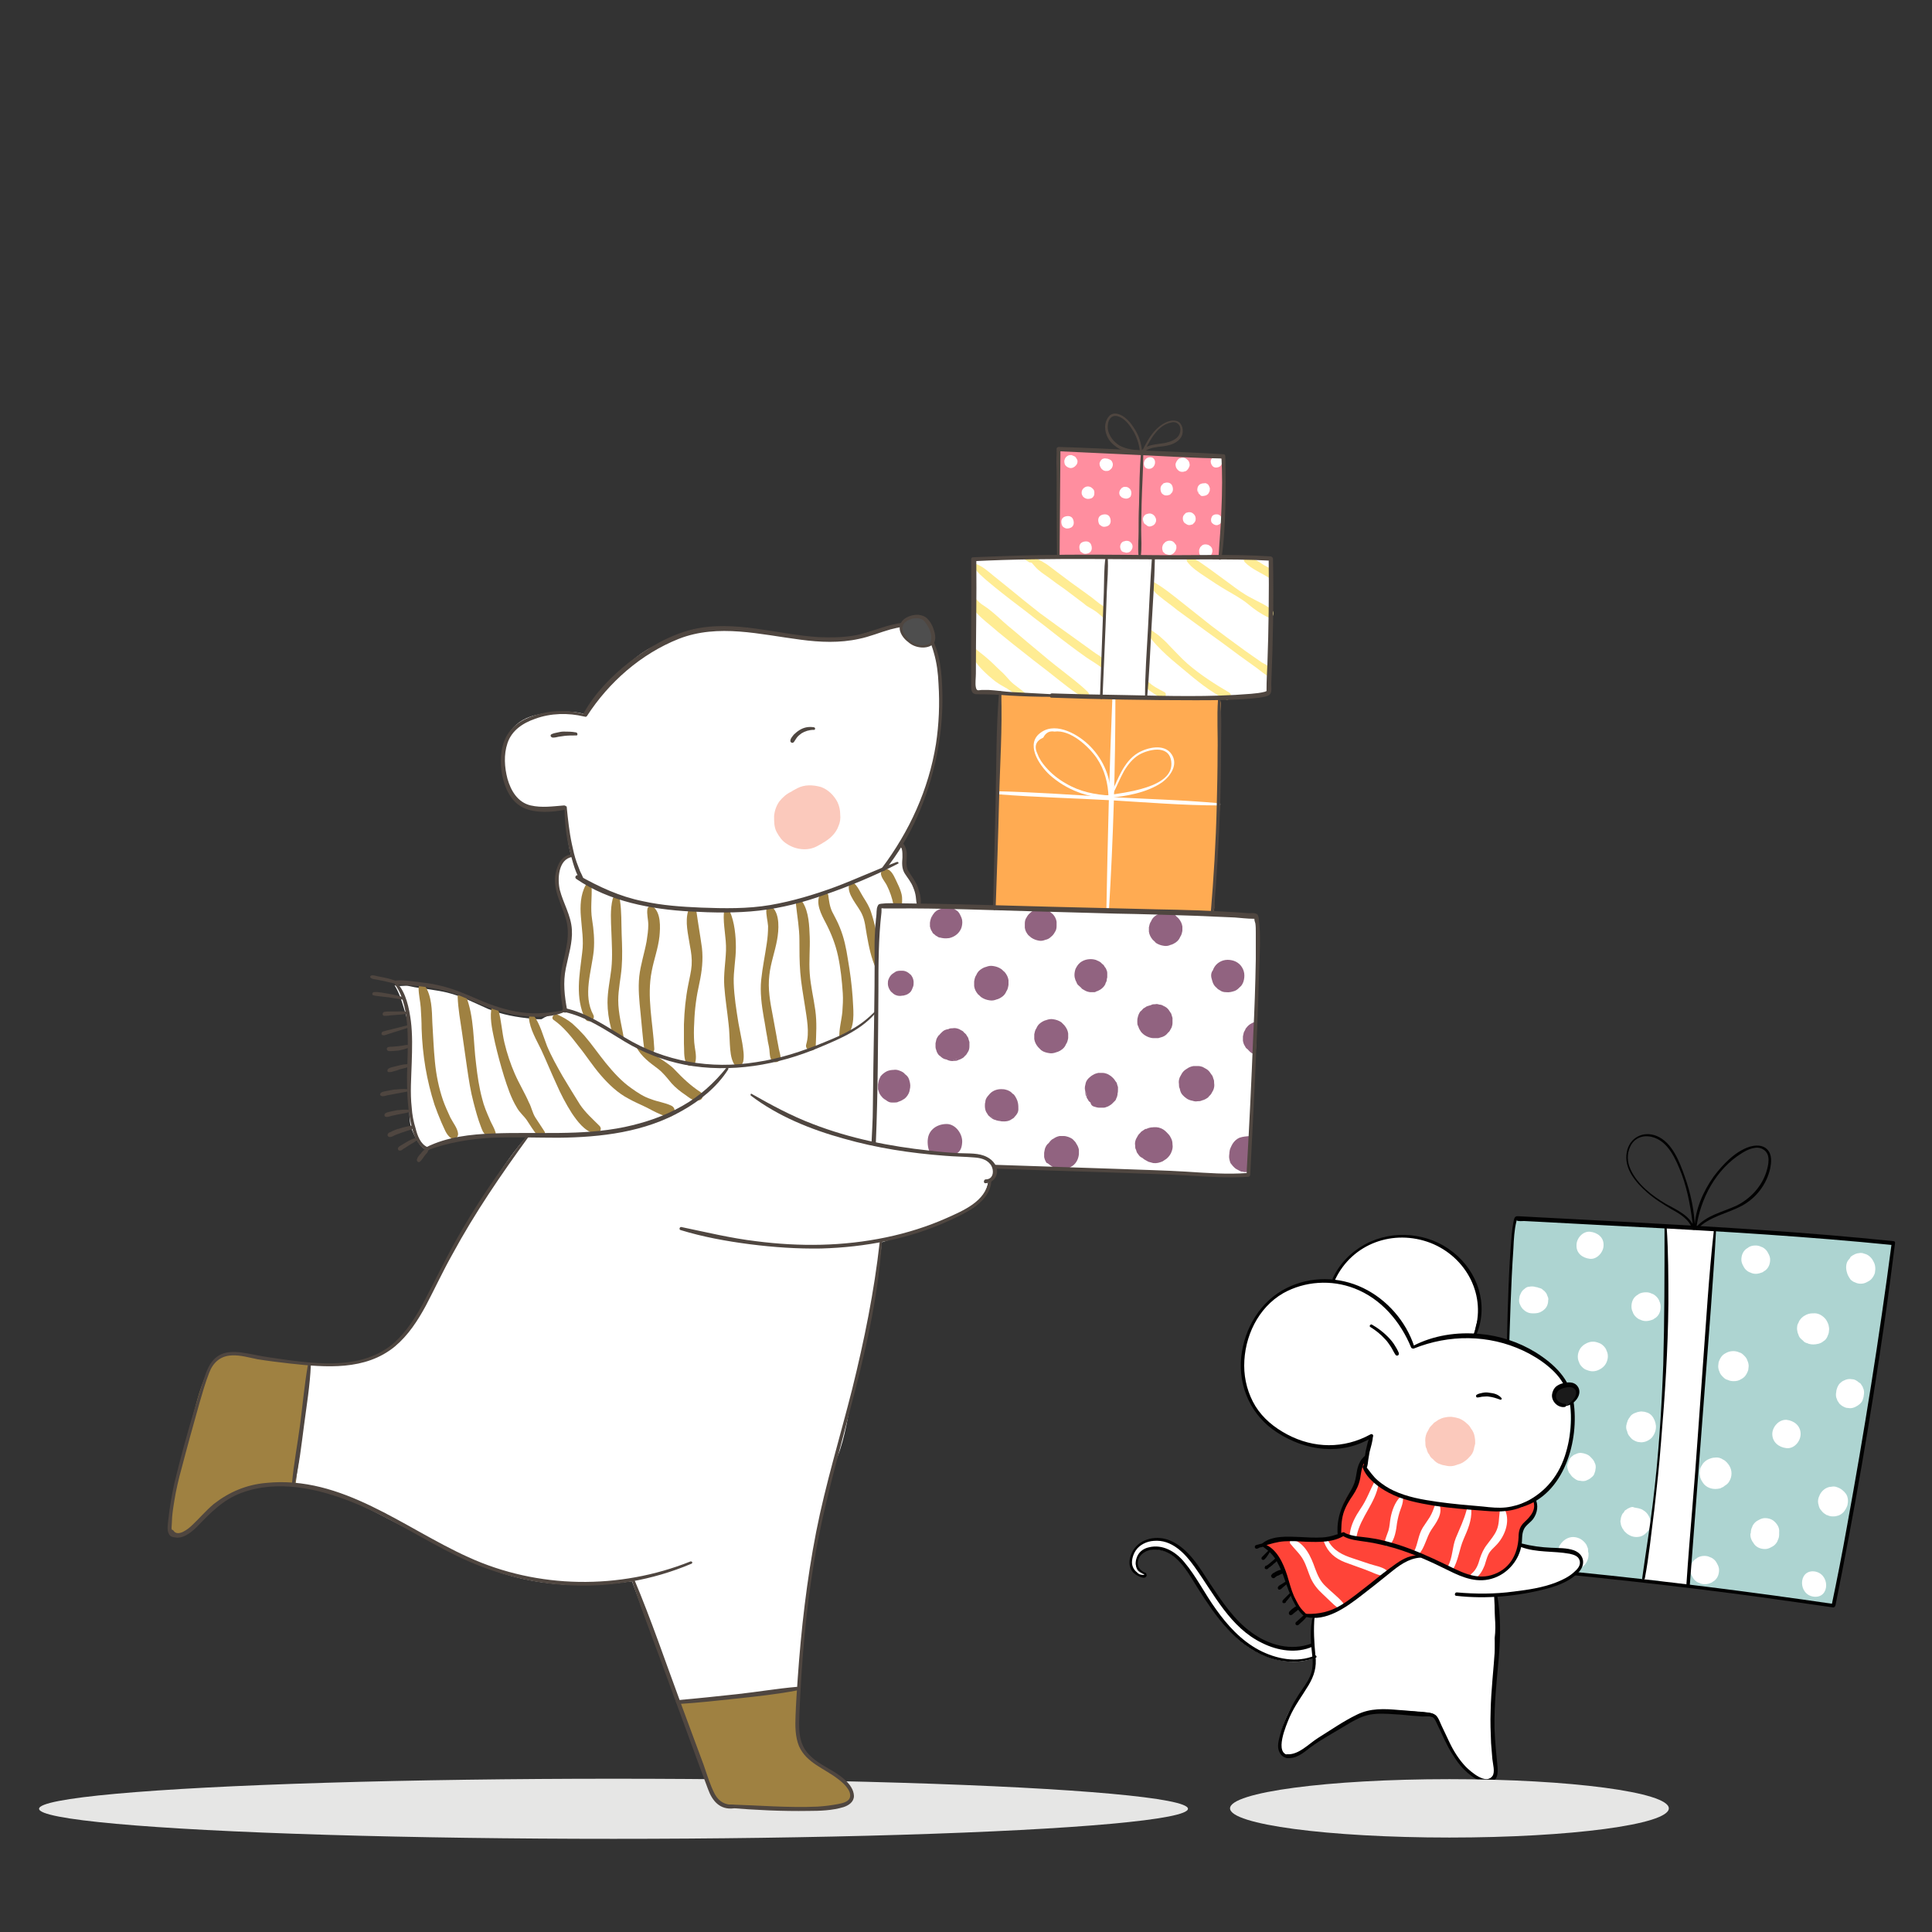 <?xml version="1.0" encoding="utf-8"?>
<!-- Generator: Adobe Illustrator 23.1.1, SVG Export Plug-In . SVG Version: 6.00 Build 0)  -->
<svg version="1.1" id="Layer_1" xmlns="http://www.w3.org/2000/svg" xmlns:xlink="http://www.w3.org/1999/xlink" x="0px" y="0px"
	 width="450px" height="450px" viewBox="0 0 450 450" style="enable-background:new 0 0 450 450;" xml:space="preserve">
<rect x="0" y="0" width="450" height="450" fill="#333333" stroke="none"/>
<style type="text/css">
	.st0{fill:#E6E6E5;}
	.st1{fill:#ADD4D1;}
	.st2{fill:#FFFFFF;}
	.st3{fill:#010101;}
	.st4{fill:#FBC9BC;}
	.st5{fill:#FF4438;}
	.st6{fill:#1A1A1A;}
	.st7{fill:#FF8E9F;}
	.st8{fill:#FFAB52;}
	.st9{fill:#9F8141;}
	.st10{fill:#916380;}
	.st11{fill:#FFEC93;}
	.st12{fill:#4F4640;}
	.st13{fill:#4E4E4E;}
	.st14{fill:#FFFFFF;stroke:#000000;stroke-width:0.25;stroke-miterlimit:10;}
	.st15{fill:#F68E5E;stroke:#000000;stroke-width:0.25;stroke-miterlimit:10;}
	.st16{fill:#9F8141;stroke:#000000;stroke-width:0.25;stroke-miterlimit:10;}
	.st17{fill:#FFC2AF;stroke:#010101;stroke-width:0.25;stroke-miterlimit:10;}
	.st18{fill:#FF7376;}
	.st19{fill:#38899C;}
	.st20{fill:#89CABE;}
	.st21{fill:#C3BEB8;}
	.st22{fill:#FFCFD8;}
	.st23{fill:#010101;stroke:#000000;stroke-width:0.25;stroke-miterlimit:10;}
	.st24{fill:#F68E5E;}
	.st25{fill:#7D9FD3;}
	.st26{fill:#00A79D;}
	.st27{fill:#FE3B1F;}
	.st28{fill:#FFC888;}
	.st29{fill:#1B75BC;}
	.st30{fill:none;stroke:#010101;stroke-width:0.798;stroke-miterlimit:10;}
	.st31{fill:#D2CCC4;}
	.st32{fill:none;stroke:#010101;stroke-width:0.409;stroke-miterlimit:10;}
</style>
<g>
	<g>
		<g>
			<path class="st1" d="M350.2,365c0-6.8,1-81.3,2.9-81.1c29.4,1.7,58.5,2.8,87.8,5.8c-3.7,28.3-8.3,56.4-14,84.4
				C401.4,370.3,375.8,367.3,350.2,365z"/>
		</g>
		<g>
			<path class="st2" d="M382.8,367.7c4.3-26.7,6-53.8,5.1-80.9c0-0.5,0.3-0.5,0.3-1c3.8,0.3,7.7,0.5,11.5,0.6
				c-1.5,9.8-1.8,20-2.6,29.9c-1.3,17.6-2.7,35.2-4,52.7c0,0.3-0.1,0.1-0.1,0.4c-0.9-0.2-1.8-0.2-2.7-0.3c-2.4-0.3-4.7-1.5-7-0.9
				C383.2,367.9,382.7,368.1,382.8,367.7z"/>
		</g>
		<g>
			<g>
				<path class="st2" d="M430.2,296.4c-0.3-0.9-0.3-2.1,0.3-2.9c0.2-0.2,0.4-0.4,0.5-0.7c0.3-0.3,0.7-0.5,1.1-0.7
					c0.3-0.1,0.5-0.2,0.8-0.2c0.4-0.1,0.9-0.1,1.3,0.1c1,0.2,1.8,1,2.2,1.9c0.3,0.5,0.4,1.1,0.4,1.7c0,0.3-0.1,0.6-0.1,0.9
					c-0.2,0.6-0.5,1.1-0.9,1.5c-0.3,0.3-0.7,0.5-1.1,0.7c-0.4,0.2-0.8,0.3-1.3,0.3c-0.5,0-0.9-0.1-1.3-0.3c-0.4-0.1-0.8-0.4-1.1-0.7
					C430.6,297.4,430.3,296.9,430.2,296.4L430.2,296.4z"/>
			</g>
			<g>
				<path class="st2" d="M409,296.7c-0.5,0-0.9-0.1-1.3-0.3c-0.4-0.1-0.8-0.4-1.1-0.7c-0.3-0.3-0.5-0.7-0.7-1.1
					c-0.2-0.4-0.3-0.8-0.3-1.2c0-0.9,0.3-1.8,1-2.4c0.2-0.2,0.5-0.3,0.7-0.5c0.5-0.3,1-0.4,1.6-0.4c0.5,0,0.9,0.1,1.3,0.3
					c0.4,0.1,0.8,0.4,1.1,0.7c0.3,0.3,0.5,0.7,0.7,1.1c0.2,0.4,0.3,0.8,0.3,1.2c0,0.9-0.3,1.8-1,2.4c-0.2,0.2-0.5,0.3-0.7,0.5
					C410.1,296.5,409.5,296.7,409,296.7L409,296.7z"/>
			</g>
			<g>
				<path class="st2" d="M421.3,313c-0.1,0-0.1,0-0.2-0.1c-0.5-0.1-0.9-0.3-1.2-0.7c-0.4-0.3-0.7-0.6-0.9-1
					c-0.1-0.3-0.2-0.6-0.3-0.8c-0.1-0.5-0.2-0.9-0.1-1.4c0-0.3,0.1-0.6,0.3-0.9c0.1-0.4,0.4-0.8,0.8-1.2c0.2-0.2,0.5-0.4,0.7-0.5
					c0.5-0.3,1.1-0.5,1.8-0.5c0.1,0,0.1,0,0.2,0c1-0.1,1.9,0.4,2.6,1.1c0.4,0.4,0.7,1,0.9,1.6c0.1,0.5,0.2,0.9,0.1,1.4
					c0,0.5-0.2,0.9-0.4,1.4c-0.2,0.4-0.5,0.8-0.9,1c-0.3,0.3-0.8,0.5-1.2,0.6C422.6,313.2,422,313.2,421.3,313L421.3,313z"/>
			</g>
			<g>
				<path class="st2" d="M403.8,321.7c-0.5,0-1-0.1-1.4-0.3c-0.5-0.1-0.8-0.4-1.2-0.8c-0.3-0.3-0.6-0.7-0.7-1.1
					c-0.2-0.4-0.3-0.9-0.3-1.3c0-0.3,0.1-0.6,0.1-0.9c0.2-0.6,0.5-1.2,0.9-1.6c0.2-0.2,0.5-0.4,0.7-0.5c0.5-0.3,1.1-0.5,1.8-0.5
					c0.5,0,1,0.1,1.4,0.3c0.5,0.1,0.8,0.4,1.2,0.8c0.3,0.3,0.6,0.7,0.7,1.1c0.2,0.4,0.3,0.9,0.3,1.3c0,0.3-0.1,0.6-0.1,0.9
					c-0.2,0.6-0.5,1.2-0.9,1.6c-0.2,0.2-0.5,0.4-0.7,0.5C405,321.6,404.4,321.7,403.8,321.7L403.8,321.7z"/>
			</g>
			<g>
				<path class="st2" d="M433.2,327C433.2,327,433.1,327,433.2,327c-0.7,0.6-1.5,1-2.3,1c-0.3,0-0.6-0.1-0.9-0.1
					c-0.6-0.2-1.1-0.5-1.5-0.9c0,0,0,0,0,0c-0.2-0.2-0.3-0.5-0.5-0.7c-0.1-0.3-0.2-0.5-0.3-0.8c-0.1-0.4-0.1-0.9,0-1.3
					c0-0.3,0.1-0.6,0.2-0.9c0.1-0.3,0.2-0.5,0.4-0.8c0.2-0.3,0.4-0.4,0.6-0.6c0.2-0.2,0.5-0.3,0.7-0.4c0.4-0.2,0.8-0.3,1.3-0.3
					c0.3,0,0.6,0.1,0.9,0.1c0.3,0.1,0.5,0.2,0.8,0.4c0.2,0.2,0.5,0.4,0.7,0.5c0.2,0.2,0.3,0.5,0.5,0.7c0.1,0.3,0.2,0.5,0.3,0.8
					c0.1,0.4,0.1,0.9,0,1.3c0,0.3-0.1,0.6-0.2,0.9C433.8,326.4,433.5,326.7,433.2,327L433.2,327z"/>
			</g>
			<g>
				<path class="st2" d="M416.1,337.3c-1.8-0.2-3.3-1.4-3.3-3.3c0-1.6,1.5-3.4,3.3-3.3c1.8,0.2,3.3,1.4,3.3,3.3
					C419.4,335.7,417.9,337.5,416.1,337.3L416.1,337.3z"/>
			</g>
			<g>
				<path class="st2" d="M401.4,340c0.5,0.2,1.1,0.9,1.4,1.4c0.3,0.5,0.5,1.1,0.5,1.8c0,0.7-0.2,1.3-0.5,1.8c0,0,0,0,0,0
					c-0.2,0.4-0.6,0.8-1,1c-0.2,0.2-0.5,0.4-0.8,0.5c-0.2,0.1-0.3,0.2-0.5,0.2c-1.3,0.3-2.7,0-3.6-1c-0.4-0.5-0.7-1-0.9-1.6
					c-0.1-0.5-0.2-1-0.1-1.4c0-0.5,0.2-1,0.5-1.4c0.3-0.6,0.8-1,1.3-1.3c0.6-0.3,1.2-0.5,1.8-0.5C400.2,339.4,400.8,339.6,401.4,340
					L401.4,340z"/>
			</g>
			<g>
				<path class="st2" d="M427.8,353.1c-0.3,0.1-0.6,0.1-0.9,0.1c-0.5,0-0.9-0.1-1.3-0.3c-0.2,0-0.3-0.1-0.4-0.2
					c-0.4-0.2-0.7-0.5-1-0.9c-0.3-0.3-0.5-0.7-0.6-1.2c-0.2-0.6-0.2-1.2,0-1.8c0.3-0.9,0.8-1.6,1.6-2.1c0.4-0.2,0.8-0.4,1.3-0.4
					c0.5-0.1,0.9-0.1,1.4,0.1c0.9,0.3,1.6,0.9,2.1,1.6c0.5,0.8,0.5,1.8,0.3,2.6c-0.2,0.6-0.5,1.1-0.9,1.6
					C428.9,352.7,428.4,353,427.8,353.1L427.8,353.1z"/>
			</g>
			<g>
				<path class="st2" d="M407.7,357.5c0-0.2,0-0.3,0.1-0.5c0-0.5,0.1-0.9,0.3-1.3c0.1-0.4,0.4-0.8,0.7-1.1c0.3-0.3,0.7-0.5,1.1-0.7
					c0.4-0.2,0.8-0.3,1.2-0.3c0.9,0,1.8,0.3,2.4,1c0.6,0.6,1,1.4,0.9,2.3c0,0.2,0,0.3,0,0.5c0,0.5-0.1,0.9-0.3,1.3
					c-0.1,0.4-0.4,0.8-0.7,1.1c-0.3,0.3-0.7,0.5-1.1,0.7c-0.4,0.2-0.8,0.3-1.2,0.3c-0.9,0-1.8-0.3-2.4-1c-0.2-0.2-0.3-0.5-0.5-0.7
					C407.9,358.6,407.7,358.1,407.7,357.5L407.7,357.5z"/>
			</g>
			<g>
				<path class="st2" d="M397.1,369c-0.5,0-0.9-0.1-1.3-0.3c-0.4-0.1-0.8-0.4-1.1-0.7c-0.3-0.3-0.5-0.7-0.7-1.1
					c-0.2-0.4-0.3-0.8-0.3-1.2c0-0.9,0.3-1.8,1-2.4c0.2-0.2,0.5-0.3,0.7-0.5c0.5-0.3,1.1-0.4,1.6-0.4c0.5,0,0.9,0.1,1.3,0.3
					c0.4,0.1,0.8,0.4,1.1,0.7c0.3,0.3,0.5,0.7,0.7,1.1c0.2,0.4,0.3,0.8,0.3,1.2c0,0.9-0.3,1.8-1,2.4c-0.2,0.2-0.5,0.3-0.7,0.5
					C398.2,368.8,397.7,369,397.1,369L397.1,369z"/>
			</g>
			<g>
				<path class="st2" d="M422.5,371.9c-3.7-0.4-3.7-6.2,0-5.9C426.3,366.4,426.3,372.3,422.5,371.9L422.5,371.9z"/>
			</g>
			<g>
				<path class="st2" d="M370.3,293.2c-1.7-0.2-3.2-1.3-3.1-3.2c0-1.6,1.5-3.3,3.2-3.1c1.7,0.2,3.2,1.3,3.1,3.2
					C373.5,291.6,372,293.4,370.3,293.2L370.3,293.2z"/>
			</g>
			<g>
				<path class="st2" d="M357.8,299.8c0.1,0,0.3,0,0.4,0.1c0.3,0.1,0.5,0.1,0.9,0.3c0.2,0.2,0.4,0.3,0.6,0.5c0,0,0.1,0,0.1,0.1
					c0.3,0.3,0.5,0.6,0.6,1c0.2,0.4,0.3,0.7,0.2,1.1c0,0.8-0.3,1.6-0.9,2.1c-0.2,0.2-0.5,0.4-0.7,0.5c-0.5,0.3-1.1,0.4-1.6,0.4
					c-0.2,0-0.3,0-0.5,0c-0.9,0-1.6-0.4-2.2-1c-0.4-0.4-0.6-0.9-0.8-1.4c-0.1-0.4-0.1-0.8,0-1.2c0-0.4,0.2-0.8,0.4-1.2
					c0.2-0.4,0.5-0.7,0.8-0.9c0.3-0.3,0.7-0.5,1.1-0.5C356.7,299.6,357.2,299.6,357.8,299.8L357.8,299.8z"/>
			</g>
			<g>
				<path class="st2" d="M383.4,307.7c-0.5,0-0.9-0.1-1.3-0.3c-0.4-0.1-0.8-0.4-1.1-0.7c-0.3-0.3-0.6-0.7-0.7-1.1
					c-0.2-0.4-0.3-0.8-0.3-1.3c0-0.9,0.3-1.8,1-2.4c0.2-0.2,0.5-0.3,0.7-0.5c0.5-0.3,1.1-0.4,1.7-0.4c0.5,0,0.9,0.1,1.3,0.3
					c0.4,0.1,0.8,0.4,1.1,0.7c0.3,0.3,0.6,0.7,0.7,1.1c0.2,0.4,0.3,0.8,0.3,1.3c0,0.9-0.3,1.8-1,2.4c-0.2,0.2-0.5,0.3-0.7,0.5
					C384.6,307.5,384,307.7,383.4,307.7L383.4,307.7z"/>
			</g>
			<g>
				<path class="st2" d="M371,319.4c-0.5,0-0.9-0.1-1.4-0.3c-0.4-0.1-0.8-0.4-1.1-0.7c-0.3-0.3-0.6-0.7-0.7-1.1
					c-0.2-0.4-0.3-0.8-0.3-1.3c0-0.9,0.4-1.9,1.1-2.5c0.2-0.2,0.5-0.4,0.7-0.5c0.5-0.3,1.1-0.5,1.7-0.5c0.5,0,0.9,0.1,1.4,0.3
					c0.4,0.1,0.8,0.4,1.1,0.7c0.3,0.3,0.6,0.7,0.7,1.1c0.2,0.4,0.3,0.8,0.3,1.3c0,0.9-0.4,1.9-1.1,2.5c-0.2,0.2-0.5,0.4-0.7,0.5
					C372.2,319.2,371.6,319.4,371,319.4L371,319.4z"/>
			</g>
			<g>
				<path class="st2" d="M355.5,326.1c0.5,0.1,1,0.3,1.4,0.5c0.6,0.4,1,0.8,1.4,1.4c0.1,0.2,0.2,0.5,0.3,0.7c0.1,0.4,0.1,0.8,0,1.2
					c0,0.3-0.1,0.5-0.2,0.8c-0.1,0.4-0.3,0.7-0.6,1c-0.5,0.5-1.1,0.8-1.7,1c-0.5,0.1-1,0.1-1.4,0.2c-0.6,0-1.2-0.2-1.8-0.5
					c-0.2-0.2-0.5-0.4-0.7-0.6c-0.4-0.4-0.7-0.9-0.9-1.5c-0.1-0.5-0.2-0.9-0.1-1.4c0-0.5,0.2-0.9,0.4-1.3c0.2-0.4,0.5-0.7,0.9-1
					c0.3-0.3,0.7-0.5,1.2-0.6C354.3,325.9,354.9,325.9,355.5,326.1L355.5,326.1z"/>
			</g>
			<g>
				<path class="st2" d="M378.9,331.6c0-0.1,0-0.2,0.1-0.3c0.1-0.5,0.3-0.8,0.6-1.2c0.2-0.4,0.6-0.7,1-0.9c0.3-0.1,0.5-0.2,0.8-0.3
					c0.4-0.1,0.9-0.2,1.3-0.1c0.3,0,0.6,0.1,0.9,0.2c0.4,0.1,0.8,0.4,1.1,0.7c0.6,0.7,0.9,1.5,1,2.4c0,0.1,0,0.2,0,0.3
					c0,0.9-0.4,1.8-1,2.5c-0.4,0.4-0.9,0.7-1.5,0.9c-0.4,0.1-0.9,0.2-1.3,0.1c-0.5,0-0.9-0.2-1.3-0.4c-0.4-0.2-0.7-0.5-1-0.9
					c-0.3-0.3-0.5-0.7-0.6-1.2C378.7,332.8,378.7,332.2,378.9,331.6L378.9,331.6z"/>
			</g>
			<g>
				<path class="st2" d="M370.5,339.4c0.3,0.3,0.6,0.6,0.8,1c0.1,0.2,0.2,0.5,0.3,0.7c0.1,0.4,0.1,0.8,0,1.2c0,0.3-0.1,0.5-0.2,0.8
					c-0.1,0.4-0.3,0.7-0.7,1c-0.4,0.4-0.9,0.6-1.4,0.8c-0.4,0.1-0.8,0.1-1.2,0c-0.4,0-0.8-0.1-1.2-0.4c-0.7-0.5-0.8-0.6-1.2-1.2
					c-0.1-0.1-0.1-0.2-0.2-0.2c-0.2-0.4-0.3-0.7-0.4-1.1c-0.1-0.4-0.1-0.8,0.1-1.2c0.1-0.3,0.2-0.5,0.3-0.8c0.2-0.4,0.5-0.7,0.8-0.9
					c0.2-0.2,0.4-0.3,0.7-0.4c0.4-0.2,0.8-0.3,1.2-0.3C369.1,338.5,370,338.8,370.5,339.4L370.5,339.4z"/>
			</g>
			<g>
				<path class="st2" d="M350.5,349.4c0.2-0.3,0.4-0.6,0.7-0.9c0.1-0.1,0.3-0.2,0.5-0.3c0.1-0.1,0.3-0.2,0.4-0.3
					c0.2-0.1,0.3-0.1,0.5-0.2c0.5-0.2,0.4-0.2,0.9-0.2c0.2,0,0.4-0.1,0.7-0.1c0.6,0,1.3,0.2,1.8,0.5c0.2,0.1,0.6,0.4,0.7,0.6
					c0,0,0,0,0.1,0.1c0.2,0.2,0.3,0.4,0.5,0.6c0.1,0.2,0.2,0.5,0.3,0.7c0,0.1,0,0.3,0.1,0.4c0.1,0.3,0.1,0.5,0,0.8
					c-0.1,0.6,0,0.3-0.2,0.8c-0.1,0.3-0.2,0.5-0.4,0.7c-0.1,0.1-0.2,0.2-0.3,0.4c0.2-0.2,0.3-0.4,0.5-0.7c-0.2,0.3-0.5,0.6-0.7,0.9
					c-0.1,0.1-0.2,0.2-0.3,0.3c0.2-0.2,0.4-0.5,0.6-0.7c0,0-0.1,0.1-0.1,0.2c-0.2,0.4-0.5,0.7-0.9,1c-0.3,0.3-0.7,0.5-1.2,0.6
					c-0.5,0.1-0.9,0.2-1.4,0.1c-0.5,0-0.9-0.2-1.3-0.4c-0.8-0.5-1.4-1.2-1.6-2.1c0-0.3-0.1-0.6-0.1-0.9
					C350,350.6,350.2,350,350.5,349.4L350.5,349.4z"/>
			</g>
			<g>
				<path class="st2" d="M381.6,351.3c0.4,0.1,0.8,0.2,1.2,0.5c0.7,0.4,1.3,1.2,1.5,2c0.1,0.4,0.2,0.9,0.1,1.3
					c0,0.5-0.2,0.9-0.4,1.3c-0.5,0.7-1.2,1.3-2,1.5c-0.9,0.2-1.8,0.1-2.6-0.4c-0.4-0.2-0.7-0.5-1-0.8c-0.2-0.2-0.3-0.5-0.5-0.7
					c-0.2-0.4-0.4-0.8-0.4-1.2c-0.1-0.3-0.1-0.6,0-0.9c0-0.4,0.2-0.9,0.4-1.3c0.2-0.2,0.4-0.4,0.5-0.7c0.2-0.2,0.5-0.3,0.7-0.5
					c0.4-0.2,0.8-0.4,1.2-0.4C380.7,351.2,381.2,351.2,381.6,351.3L381.6,351.3z"/>
			</g>
			<g>
				<path class="st2" d="M362.8,361.3c0-0.1,0-0.2,0.1-0.3c0-0.2,0.1-0.4,0.2-0.6c0.1-0.3,0.1-0.4,0.3-0.6c0.3-0.5,0.8-1,1.3-1.3
					c0.5-0.3,1.1-0.5,1.7-0.5c0.6,0,1.3,0.2,1.8,0.5c0.5,0.3,1,0.8,1.3,1.3c0.1,0.2,0.2,0.4,0.2,0.5c0.2,0.3,0.2,0.6,0.2,0.9
					c0,0.2,0,0.4,0.1,0.5c0,0.1,0,0.3,0,0.4c0,1-0.4,1.9-1.1,2.6c-0.5,0.4-1,0.7-1.6,0.9c-0.5,0.1-1,0.2-1.4,0.1
					c-0.5,0-1-0.2-1.4-0.5c-0.4-0.2-0.8-0.6-1-1c-0.3-0.4-0.5-0.8-0.6-1.2C362.6,362.6,362.6,361.9,362.8,361.3L362.8,361.3z"/>
			</g>
		</g>
		<g>
			<g>
				<g>
					<path class="st3" d="M350.4,365c0.1-5.9,0.2-11.7,0.3-17.6c0.2-10.1,0.4-20.3,0.7-30.4c0.3-8.7,0.5-17.5,1.1-26.2
						c0.1-2.1,0.2-4.3,0.7-6.3c0-0.2,0.1-0.5,0.1-0.3c0,0.1-0.5-0.1,0,0.1c0.5,0.2,1.2,0.1,1.7,0.1c1.3,0.1,2.6,0.1,3.9,0.2
						c5,0.3,10,0.5,15,0.8c19.9,1,39.8,2.1,59.7,3.9c2.4,0.2,4.9,0.5,7.3,0.7c-0.1-0.1-0.2-0.3-0.3-0.4c-2.9,22.1-6.4,44-10.4,65.9
						c-1.1,6.2-2.3,12.3-3.6,18.5c0.2-0.1,0.3-0.2,0.5-0.4c-19.8-2.9-39.7-5.4-59.6-7.4c-5.7-0.6-11.4-1.1-17.1-1.6
						c-0.5,0-0.5,0.7-0.1,0.7c19.9,1.9,39.9,4,59.7,6.7c5.7,0.8,11.3,1.6,17,2.4c0.2,0,0.4-0.2,0.5-0.4c4.4-21.8,8.2-43.7,11.4-65.8
						c0.9-6.2,1.7-12.4,2.5-18.7c0-0.2-0.1-0.4-0.3-0.4c-20.2-2.1-40.5-3.3-60.7-4.4c-5-0.3-10-0.5-15-0.8c-2.6-0.1-5.2-0.3-7.7-0.4
						c-1.2-0.1-2.4-0.1-3.7-0.2c-0.3,0-0.7-0.1-1,0.1c-0.4,0.3-0.4,0.9-0.5,1.3c-0.2,1-0.3,1.9-0.4,2.9c-0.7,8.1-0.9,16.2-1.1,24.3
						c-0.3,10.5-0.5,20.9-0.6,31.4c-0.1,6.8-0.2,13.7-0.2,20.5c0,0.3,0,0.6,0,0.9C349.9,365.3,350.4,365.3,350.4,365z"/>
				</g>
			</g>
			<g>
				<g>
					<path class="st3" d="M387.7,286c0,10.7,0,21.3-0.3,31.9c-0.4,10.7-1.1,21.4-2.4,32c-0.7,5.9-1.7,11.8-2.5,17.7
						c-0.1,0.4,0.5,0.4,0.6,0.1c1-5.2,1.5-10.6,2.2-15.9c0.6-5.3,1.2-10.7,1.6-16.1c0.9-10.7,1.6-21.3,1.7-32.1
						c0-5.9,0-11.9-0.4-17.8C388.2,285.7,387.7,285.7,387.7,286L387.7,286z"/>
				</g>
			</g>
			<g>
				<g>
					<path class="st3" d="M399.2,286.5c-1.2,10.6-1.8,21.4-2.6,32c-0.8,10.8-1.5,21.6-2.4,32.4c-0.5,6-1,12.1-1.4,18.1
						c0,0.5,0.7,0.6,0.8,0.1c1.6-21.5,3.3-42.9,4.9-64.4c0.4-6,0.9-12.1,1.2-18.2C399.7,286.3,399.2,286.2,399.2,286.5L399.2,286.5z
						"/>
				</g>
			</g>
			<g>
				<g>
					<path class="st3" d="M395.1,286.1c0.9-6.9,4.6-13.8,10.6-17.5c1.4-0.9,3.6-1.9,5.1-0.8c1.7,1.1,1.1,3.6,0.6,5.2
						c-1.1,3.4-3.7,6.2-6.9,7.8c-3.2,1.5-7,2.2-9.5,5.1c-0.2,0.2,0.2,0.5,0.4,0.3c2.8-2.9,6.9-3.5,10.4-5.4c3.3-1.8,5.7-5,6.5-8.6
						c0.3-1.5,0.5-3.3-0.7-4.5c-1.1-1.1-2.7-1-4.1-0.6c-3.4,1.1-6.3,4.2-8.4,7c-2.4,3.4-4.3,7.7-4.4,11.9
						C394.7,286.3,395,286.3,395.1,286.1L395.1,286.1z"/>
				</g>
			</g>
			<g>
				<g>
					<path class="st3" d="M394.8,286.3c-0.1-4.1-1-8.4-2.4-12.3c-1.2-3.4-2.9-7.9-6.5-9.4c-3.2-1.3-6.4,0.4-7,3.8
						c-0.7,3.8,2.1,7,4.7,9.3c1.8,1.6,3.8,2.8,5.8,4c2,1.1,4,2.3,4.8,4.6c0.1,0.3,0.6,0.1,0.5-0.2c-1-3-4.2-4.3-6.7-5.7
						c-3.2-1.9-6.6-4.5-8.2-8c-0.8-1.7-0.9-3.6-0.1-5.3c0.9-2,2.9-2.8,5-2.3c3.9,0.9,5.7,5.4,7,8.7c1.5,4.1,2.2,8.4,2.7,12.8
						C394.5,286.5,394.8,286.5,394.8,286.3L394.8,286.3z"/>
				</g>
			</g>
		</g>
	</g>
	<g>
		<g>
			<path class="st2" d="M264.3,366.2c-0.5-0.5-0.9-1.2-1-1.9c0-0.3,0-0.6,0-0.9c0.6-4.3,5.4-5.8,9.1-4.2c2.8,1.2,4.8,3.8,6.6,6.3
				c3.3,4.8,6.2,9.9,10.5,13.8c3.8,3.4,9.2,5.7,14.3,4.4c0.9-0.2,1.7-0.4,2.5-0.7c0.1,0,0.2,0,0.2,0c0,0,0,0.1,0.1,0.1
				c0.2,0.8,0.4,1.6,0.5,2.5c0,0,0,0.1,0,0.1c0,0-0.1,0.1-0.1,0.1c-4.8,2.3-10.5,1.2-15-1.4c-1.1-0.6-2.1-1.4-3.1-2.2
				c-4.8-4-7.9-9.5-11.3-14.7c-1.4-2.2-2.9-4.4-5.2-5.7c-2.5-1.5-7-1.5-7.8,2c-0.1,0.7,0,1.4,0.4,2c0.3,0.3,0.6,0.5,1,0.7
				c0.2,0.1,0.5,0.2,0.6,0.4c0.2,0.3-0.2,0.4-0.4,0.5C265.6,367.2,264.8,366.7,264.3,366.2z"/>
		</g>
		<path class="st2" d="M348.2,371.9c0-0.1,0-0.3,0-0.4c2.7,0.2,5.4-0.3,8.1-0.9c2.7-0.6,5.4-1.5,8-2.7c0.9-0.4,1.9-0.9,2.6-1.6
			c1.1-1,2.1-2.6,1-3.8c-0.9-1-2.4-1.3-3.7-1.3c-2.1,0-4.2-0.2-6.2-0.5c-1.8-0.3-4.1-0.5-5.8-1.5c-1.6-0.9-3.8-1-5.6-1.3
			c-2.1-0.3-4.2-0.5-6.4-0.7c-4.3-0.4-8.6-0.8-12.8-1.9c-1.6-0.4-3.1-0.9-4.7-0.9c-1.4,0-2.7,0.3-4.1,0.4c-1.1,0.1-2.2,0.1-3.3,0.4
			c-1.1,0.3-1.8,0.9-2.6,1.7c-1.6,1.6-2.9,3.5-3.8,5.6c-1.2,2.7-1.8,5.7-2.1,8.6c-0.3,2.9-1.3,5.6-1.3,8.5c0,3.2,1.1,6.5,0.3,9.7
			c-0.1,0.6-0.4,1.2-0.7,1.8c-1.2,2.3-2.9,4.2-4.2,6.4c-1.4,2.3-2.3,4.9-2.8,7.6c-0.2,1-0.3,2.1,0.2,3c0.4,0.7,1.3,1.2,2.1,1.2
			c0.9,0,1.9-0.9,2.6-1.4c2-1.3,4-2.6,5.9-3.9c1.8-1.3,3.7-2.6,5.6-3.6c0.8-0.4,1.7-0.7,2.5-1.1c1-0.5,2-0.7,3.1-0.8
			c1.5-0.2,3-0.1,4.5,0c3,0.2,6.3-0.2,9,1.2c1.2,0.6,1.4,2.2,1.9,3.3c0.8,1.6,1.6,3.2,2.5,4.7c1.5,2.6,3.2,5.2,5.8,6.4
			c0.8,0.4,1.6,0.6,2.5,0.4c0.8-0.2,1.6-0.7,1.9-1.6c0.2-0.6-0.1-1.3-0.1-1.9c-0.1-0.8-0.2-1.6-0.3-2.4c-0.2-1.7-0.3-3.4-0.4-5
			c-0.1-1.2-0.1-2.4-0.1-3.6c0-0.6-0.1-1.3,0-1.9c0.1-0.7,0.3-1.3,0.3-1.9c0.1-1.4,0-2.7,0.1-4.1c0.1-0.8,0.2-1.5,0.3-2.2
			c0.4-2.7,0.1-5.6,0.1-8.4C348.6,378.4,347.9,375.1,348.2,371.9z"/>
		<path class="st2" d="M344.4,305.7c0-0.8,0-1.6-0.1-2.4c-0.2-1.8-0.8-3.4-1.5-5.1c-2.5-6.6-10.2-10.5-17-10.2
			c-1.3,0.1-2.7,0.3-3.9,0.6c-2.5,0.7-4.8,2-6.8,3.7c-1.8,1.6-3.9,3.9-4.6,6.3c-0.2-0.1-0.5-0.2-0.7-0.2c-5-0.1-10.1,1.2-13.8,4.6
			c-1.9,1.7-3.2,3.8-4.6,5.9c-1.6,2.6-1.8,6.4-1.8,9.4c0,1.4,0,2.7,0.3,4.1c0.5,2.3,1.5,4.2,2.7,6.2c0.3,0.5,0.6,1,1,1.5
			c0.8,1,1.8,1.8,2.9,2.5c2.4,1.6,5.1,3.2,7.9,4c4.9,1.5,10.5,0.7,14.9-1.9c-0.1,1.1-0.3,2.3-0.6,3.4c-0.2,1.1-0.5,2.1-0.7,3.2
			c0,0.2-0.1,0.3-0.1,0.5c0,0.2,0.1,0.4,0.2,0.5c0.6,0.9,1.2,2,2,2.7c1,0.7,1.7,1.6,2.7,2.2c1.1,0.6,2.3,1,3.5,1.3
			c4.9,1.4,9.9,2.2,14.9,2.9c1.3,0.2,2.7,0.4,4,0.5c2.1,0.2,4.2,0.1,6.2-0.3c4.5-0.7,8.4-3.1,10.8-7c1.3-2,2.4-4.5,3-6.8
			c0.3-1.2,0.3-2.7,0.4-3.9c0.1-1.4,0.2-2.7,0.2-4.1c0-2.1-0.3-4.3-1.2-6.3c-0.4-0.9-0.8-1.9-1.4-2.7c-0.7-0.9-1.6-1.7-2.6-2.5
			c-0.9-0.8-1.9-1.5-2.9-2.2c-2-1.3-4.1-2.3-6.3-3.1c-0.7-0.1-1.5-0.6-2.1-0.8c-0.7-0.2-1.4-0.3-2.2-0.5c-1.3-0.3-2.8-0.3-4.1-0.3
			c0.5-0.7,0.6-1.8,0.8-2.7C344.2,307.6,344.4,306.6,344.4,305.7z"/>
		<g>
			<g>
				<path class="st4" d="M335.6,341.1c0.2,0.1,0.7,0.2,0.8,0.2c0.9,0.2,1.3,0.3,2.3,0.1c0.5-0.2,1-0.3,1.5-0.5
					c0.5-0.2,0.9-0.5,1.3-0.8c0.4-0.3,0.7-0.7,1.1-1.1c0,0,0,0,0,0c0.5-0.6,0.7-1.3,0.8-2c0.1-0.2,0.1-0.5,0.2-0.7
					c0-0.5,0-1-0.1-1.5c-0.1-0.8-0.4-1.5-0.9-2.1c-0.2-0.4-0.5-0.8-0.9-1.1c-0.5-0.5-1.1-0.9-1.8-1.2c-1.4-0.4-1.5-0.4-3-0.3
					c0.5,0,1,0,1.5-0.1c0,0-0.1,0-0.1,0c-0.5,0-1,0-1.5,0.1c0,0,0,0,0,0c-0.8,0.1-1.5,0.4-2.1,0.9c-0.2,0.1-0.4,0.3-0.6,0.4
					c0.4-0.3,0.8-0.5,1.2-0.8c0,0,0,0-0.1,0c-0.4,0.3-0.8,0.5-1.2,0.8c-0.3,0.4-0.7,0.7-1,1.1c-0.2,0.4-0.5,0.9-0.7,1.3
					c-0.3,0.7-0.4,1.5-0.3,2.2c0,0.5,0,1,0.3,1.5c0.1,0.5,0.3,1,0.6,1.3c0.2,0.5,0.5,0.8,0.9,1.1
					C334.3,340.5,334.9,340.9,335.6,341.1L335.6,341.1z"/>
			</g>
		</g>
		<path class="st5" d="M331.6,362.4c0.8,0.5,1.4,1,2.2,1.4c1,0.5,2.1,0.9,3.2,1.4c0.8,0.3,1.6,0.6,2.4,0.9c0.6,0.3,1.2,0.7,1.9,0.9
			c4,1.7,8.9,0.3,11.2-3.4c1.2-1.9,1.4-3.8,1.7-6.1c0.1-0.7,0.2-1.4,0.6-2c0.4-0.6,1-1,1.5-1.6c1.1-1.2,1.7-3.2,1.1-4.7
			c-0.8,1-2.7,1.4-3.9,1.7c-1.5,0.4-3,0.5-4.6,0.5c-3,0-6.4,0-9.3-0.8c-1.4-0.4-2.8-0.4-4.2-0.5c-1.6-0.1-3.2-0.3-4.8-0.6
			c-2.3-0.4-4.6-0.8-6.6-2.1c-1.9-1.2-3.7-2.6-5.2-4.4c-0.3-0.3-0.5-0.6-0.7-1c-0.4-0.9-0.1-1.9,0.1-2.8c-1.2,0.8-1.8,2.4-1.9,3.9
			c-0.1,0.5-0.1,1.1-0.2,1.6c-0.4,2-2.1,3.2-2.9,5c-1,2.4-1.6,4.9-1.2,7.4c0,0.1,0,0.2,0,0.3c0,0.1-0.1,0.1-0.2,0.2
			c-1.3,0.8-3,1.1-4.6,1c-1.6,0-3.1-0.3-4.7-0.4c-2-0.1-4,0.1-6,0.5c-0.7,0.2-1.5,0.8-2.2,0.8c0,0.1,0,0.1,0.1,0.2
			c1.8,1.4,3.2,3.3,4.3,5.3c1.6,3.2,2.1,7,4.3,9.9c0.5,0.7,1.1,1.3,2,1.5c2.4-0.4,4.7-0.8,6.8-1.9c0.9-0.4,1.6-1,2.4-1.5
			c0.7-0.5,1.4-0.9,2.1-1.4c1.6-1.3,3.3-2.6,5-3.8c0.7-0.5,1.3-0.9,1.9-1.5c0.7-0.7,1.4-1.2,2.2-1.8c1.6-1.1,3.4-1.8,5.3-2.2
			c0.2,0,0.3-0.1,0.5,0C331.4,362.3,331.5,362.3,331.6,362.4z"/>
		<g>
			<g>
				<path class="st2" d="M350.6,351.8c1.2,2.8-0.2,6.2-2.2,8.2c-0.6,0.6-1.3,1.2-1.7,2c-0.4,0.8-0.6,1.7-0.9,2.6
					c-0.5,1.2-1.1,2.4-2.3,3.1c-0.6,0.3-1.4-0.6-0.8-1.1c1.2-1,1.6-2.2,2-3.6c0.4-1.2,0.9-2.3,1.7-3.3c0.8-1.1,1.7-2.1,2.2-3.3
					c0.6-1.4,0.5-2.7,0.7-4.2C349.3,351.5,350.2,351,350.6,351.8L350.6,351.8z"/>
			</g>
			<g>
				<path class="st2" d="M342.7,351.7c0.1,2.5-0.8,4.5-1.8,6.8c-1,2.3-1.2,4.9-2.5,7.1c-0.5,0.8-1.7,0.1-1.2-0.7
					c1.2-2.1,1-4.5,1.9-6.7c0.9-2.2,1.9-4.2,2.5-6.5C341.8,350.8,342.7,351,342.7,351.7L342.7,351.7z"/>
			</g>
			<g>
				<path class="st2" d="M335.3,350.5c0.8,2.1-0.8,4.2-1.9,5.8c-1.2,1.8-1.5,4.2-3,5.8c-0.5,0.5-1.3-0.2-1-0.8
					c0.9-1.8,0.9-3.7,2-5.5c0.5-0.8,1.1-1.6,1.6-2.4c0.6-1,0.9-1.9,1.3-3C334.4,350,335.1,350,335.3,350.5L335.3,350.5z"/>
			</g>
			<g>
				<path class="st2" d="M326.8,349.1c0,0.9-0.3,1.7-0.6,2.5c-0.4,1.1-0.6,2-0.8,3.1c-0.2,1.7-0.5,3.7-1.6,5.1
					c-0.5,0.6-1.5,0.3-1.3-0.6c0.2-0.9,0.6-1.8,0.9-2.7c0.3-1,0.3-2,0.5-3c0.3-1.6,1-3.6,2.2-4.8
					C326.3,348.6,326.8,348.8,326.8,349.1L326.8,349.1z"/>
			</g>
			<g>
				<path class="st2" d="M321.1,345.6c-0.7,4.5-4.2,7.7-5.1,12.1c-0.2,1.1-1.8,0.6-1.6-0.5c0.3-2.2,1.3-4,2.5-5.8
					c1.4-2,2.1-4.1,3.2-6.2C320.4,344.6,321.2,345,321.1,345.6L321.1,345.6z"/>
			</g>
			<g>
				<path class="st2" d="M309.3,358.8c1.3,2.4,3.4,3.4,5.9,4.2c1.3,0.4,2.6,0.9,3.9,1.3c1.2,0.4,2.7,0.6,3.8,1.4
					c0.6,0.4,0.4,1.5-0.4,1.4c-1.5-0.1-3.1-1-4.5-1.5c-1.6-0.6-3.1-1.1-4.7-1.7c-2.3-0.9-4-2.3-4.9-4.7
					C308.1,358.6,309,358.3,309.3,358.8L309.3,358.8z"/>
			</g>
			<g>
				<path class="st2" d="M301.2,358.6c2.8,0.9,4.2,4.1,5.1,6.7c0.6,1.6,1.2,3,2.5,4.2c1.3,1.3,2.8,2.4,4,3.8c0.6,0.7-0.3,2-1.1,1.3
					c-1.3-1-2.4-2.2-3.6-3.3c-1.2-1.1-2.1-2.2-2.8-3.7c-0.6-1.4-1-2.9-1.7-4.2c-0.8-1.5-2-2.5-3.1-3.9
					C300.3,359.2,300.6,358.4,301.2,358.6L301.2,358.6z"/>
			</g>
		</g>
		<g>
			<g>
				<g>
					<path class="st3" d="M329.3,314.1c8.2-3.3,17.4-3.3,25.5,0.5c4,1.9,8.5,5,10.1,9.3c1.7,4.6,1.1,10.6-0.4,15.2
						c-1.7,5.2-5.2,9.1-10.2,11.2c-0.4,0.2-0.2,0.8,0.2,0.7c9.9-2.9,13.4-15.6,12-24.6c-0.8-5.2-4.5-8.7-8.8-11.4
						c-3.9-2.4-8.4-3.9-13-4.3c-5.3-0.5-10.8,0.3-15.6,2.8C328.8,313.8,329,314.2,329.3,314.1L329.3,314.1z"/>
				</g>
			</g>
			<g>
				<g>
					<path class="st3" d="M329.4,313.6c-1.9-5.8-6.3-10.9-11.9-13.6c-5.6-2.7-12.2-2.8-17.8,0c-6.1,3-9.9,9.4-10.6,16.1
						c-0.7,7,2.4,13.7,8.3,17.5c6.7,4.4,15.1,5.5,22.2,1.2c0.4-0.3,0.1-1-0.4-0.7c-6.2,3.4-13.2,3.3-19.4,0c-3-1.6-5.6-3.7-7.4-6.6
						c-1.7-2.8-2.6-6.1-2.6-9.4c0-6.7,3.2-13.5,9.1-16.9c5-2.8,11.2-3.2,16.6-1.1c6.2,2.4,10.7,7.7,13.2,13.8
						C329,314.3,329.6,314,329.4,313.6L329.4,313.6z"/>
				</g>
			</g>
			<g>
				<g>
					<path class="st3" d="M319.2,309.1c1.3,0.8,2.4,1.7,3.4,2.8c0.5,0.5,0.9,1.1,1.3,1.7c0.4,0.6,0.7,1.3,1.1,1.9
						c0.3,0.5,1,0.2,0.8-0.4c-0.3-0.7-0.7-1.4-1.1-2c-0.4-0.6-0.9-1.2-1.5-1.8c-1.1-1.1-2.3-2-3.7-2.8
						C319.2,308.4,318.8,308.9,319.2,309.1L319.2,309.1z"/>
				</g>
			</g>
			<g>
				<g>
					<path class="st3" d="M343.9,310.8c2.9-6.9,0.3-14.6-5.4-19.1c-5.7-4.6-14-5.4-20.5-1.9c-3.3,1.8-6,4.5-7.6,8
						c-0.2,0.4,0.5,0.6,0.6,0.2c4-8.4,13.6-11.8,22.2-8.5c8.4,3.3,13.2,12.4,10.1,21.1C343.1,311,343.7,311.2,343.9,310.8
						L343.9,310.8z"/>
				</g>
			</g>
			<g>
				<path class="st6" d="M364.4,327.3c1.7-0.1,4.1-2.7,2.5-4.4c-0.9-0.9-3.4-0.4-4.2,0.4c-0.6,0.5-0.9,1.3-0.8,2.1
					C362.1,326.5,363.3,327.3,364.4,327.3z"/>
				<g>
					<path class="st3" d="M364.4,327.5c2.2,0,4.6-2.9,2.9-4.8c-0.8-0.9-2.2-0.8-3.3-0.5c-0.5,0.1-1.1,0.4-1.5,0.7
						c-0.6,0.5-0.9,1.2-1,1.9c-0.2,1.6,1.4,3.2,3,2.9c0.4-0.1,0.4-0.7,0-0.7c-1-0.1-2.1-0.7-2.1-1.8c0-0.5,0.3-1.1,0.7-1.4
						c0.3-0.2,0.7-0.4,1.1-0.5c0.7-0.2,1.8-0.4,2.4,0.1c0.7,0.5,0.6,1.4,0.2,2.1c-0.5,0.8-1.3,1.6-2.3,1.8
						C364.1,327.1,364.1,327.5,364.4,327.5z"/>
				</g>
			</g>
			<g>
				<g>
					<path class="st3" d="M349.7,325.6c-0.7-0.8-1.7-1.1-2.8-1.2c-0.5-0.1-1-0.1-1.5,0c-0.5,0.1-1.1,0.2-1.5,0.5
						c-0.2,0.2-0.1,0.6,0.2,0.6c0.5,0,0.9-0.2,1.4-0.2c0.4,0,0.9-0.1,1.3,0c0.9,0.1,1.8,0.4,2.6,0.7
						C349.7,326.1,349.9,325.8,349.7,325.6L349.7,325.6z"/>
				</g>
			</g>
			<g>
				<g>
					<path class="st3" d="M319.2,334.3c-0.6,1.1-0.8,2.5-1.1,3.7c-0.1,0.6-0.2,1.3-0.3,1.9c-0.1,0.6-0.2,1.3-0.1,1.9
						c0.1,0.3,0.5,0.4,0.6,0.1c0.3-0.5,0.3-1.3,0.4-1.9c0.1-0.6,0.2-1.2,0.3-1.8c0.3-1.2,0.7-2.4,0.8-3.7
						C319.9,334,319.3,334,319.2,334.3L319.2,334.3z"/>
				</g>
			</g>
			<g>
				<g>
					<path class="st3" d="M318.2,338.9c-1.2,0.8-1.8,2.1-2.1,3.5c-0.2,1-0.3,2-0.6,2.9c-0.3,0.9-0.8,1.8-1.3,2.6
						c-1.8,2.8-3,6.3-2.6,9.7c0.1,0.4,0.8,0.4,0.8,0c0-1.7,0-3.4,0.5-5.1c0.5-1.6,1.3-2.9,2.2-4.2c0.8-1.2,1.4-2.4,1.7-3.9
						c0.3-1.7,0.4-3.5,1.8-4.8C318.8,339.2,318.5,338.7,318.2,338.9L318.2,338.9z"/>
				</g>
			</g>
			<g>
				<g>
					<path class="st3" d="M357,349.3c1,2.2-0.4,3.8-1.9,5.2c-1.1,1-1.4,2.1-1.4,3.6c-0.2,4.1-2.2,7.6-6.4,8.8
						c-3.9,1.1-7.4-1-10.8-2.6c-3.5-1.7-7.1-3.3-10.8-4.5c-2-0.6-4-1.2-6.1-1.5c-2.2-0.4-4.4-0.3-6.5-1.3c-0.4-0.2-0.7,0.4-0.4,0.7
						c1.6,1,3.5,1.1,5.4,1.4c2.3,0.3,4.6,0.9,6.8,1.5c4.3,1.3,8.5,3.2,12.5,5.2c3.4,1.7,6.9,3.1,10.7,1.7c3.3-1.2,5.8-4.3,6.3-7.7
						c0.2-1.1,0-2.4,0.5-3.5c0.4-1,1.5-1.6,2.2-2.5c1-1.4,1.3-3.2,0.5-4.8C357.4,348.7,356.9,348.9,357,349.3L357,349.3z"/>
				</g>
			</g>
			<g>
				<g>
					<path class="st3" d="M355.7,349.7c-1.6,0.7-3.2,1.2-4.9,1.4c-1.8,0.2-3.6,0-5.4-0.2c-3.5-0.3-7.1-0.6-10.6-1.1
						c-3.5-0.5-7-1.1-10.2-2.6c-1.3-0.6-2.5-1.4-3.6-2.3c-1.2-1-2-2.3-3-3.5c-0.3-0.3-0.7,0-0.6,0.4c0.9,2.6,3.8,4.7,6.1,5.9
						c3.2,1.7,6.9,2.4,10.5,3c3.9,0.6,7.9,0.9,11.8,1.2c3.6,0.3,6.8,0.3,10.1-1.6C356.3,350.1,356.1,349.6,355.7,349.7L355.7,349.7z
						"/>
				</g>
			</g>
			<g>
				<g>
					<path class="st3" d="M330.8,362.3c-2.1-0.2-3.9,0.7-5.6,1.9c-2.3,1.6-4.4,3.3-6.5,5c-2.1,1.6-4.1,3.3-6.4,4.7
						c-2.5,1.5-5.1,2.1-8,2c-0.4,0-0.6,0.6-0.2,0.7c4.7,1.2,9.4-2.2,12.9-4.9c2.2-1.7,4.5-3.5,6.7-5.3c2.1-1.7,4.3-3.4,7.1-3.6
						C331.1,362.8,331.1,362.4,330.8,362.3L330.8,362.3z"/>
				</g>
			</g>
			<g>
				<g>
					<path class="st3" d="M312.8,356.9c-1.6,0.6-3.1,1.1-4.8,1.2c-1.7,0.1-3.4,0-5.2-0.1c-2.8-0.1-6.5-0.4-8.8,1.5
						c-0.3,0.2-0.1,0.7,0.3,0.6c1.6-0.5,3.2-1,4.9-1.1c1.7-0.1,3.3,0,5,0.1c3,0.1,6.4,0.2,9-1.5
						C313.6,357.3,313.2,356.8,312.8,356.9L312.8,356.9z"/>
				</g>
			</g>
			<g>
				<g>
					<path class="st3" d="M294.1,360.2c1.4,1,2.5,2,3.3,3.5c0.8,1.4,1.4,2.9,1.9,4.4c0.5,1.5,1.1,3.1,1.8,4.6
						c0.7,1.4,1.5,2.9,2.8,3.8c0.3,0.2,0.7-0.2,0.4-0.5c-0.6-0.6-1.2-1.2-1.6-1.8c-0.5-0.8-0.9-1.6-1.3-2.4
						c-0.7-1.6-1.1-3.3-1.6-4.9c-0.9-2.8-2.4-6.2-5.4-7.3C294.1,359.4,293.8,360,294.1,360.2L294.1,360.2z"/>
				</g>
			</g>
			<g>
				<g>
					<path class="st3" d="M303.9,376c-0.7,0.6-1.3,1.2-2,1.8c-0.2,0.1-0.2,0.5-0.1,0.6c0.2,0.2,0.4,0.2,0.6,0.1c0.7-0.6,1.4-1.2,2-2
						C304.7,376.1,304.2,375.7,303.9,376L303.9,376z"/>
				</g>
			</g>
			<g>
				<g>
					<path class="st3" d="M302.5,374.1c-0.2-0.2-0.5,0-0.7,0.1c-0.2,0.1-0.4,0.2-0.6,0.4c-0.2,0.1-0.3,0.2-0.5,0.4
						c-0.2,0.2-0.5,0.4-0.5,0.7c0,0.2,0.1,0.5,0.4,0.5c0.3,0,0.5-0.2,0.7-0.4c0.2-0.1,0.3-0.3,0.5-0.4c0.2-0.1,0.3-0.3,0.5-0.4
						c0.1-0.1,0.2-0.2,0.3-0.2C302.6,374.4,302.7,374.2,302.5,374.1L302.5,374.1z"/>
				</g>
			</g>
			<g>
				<g>
					<path class="st3" d="M300.4,371.1c-0.4,0.4-0.8,0.8-1.3,1.3c-0.1,0.1-0.1,0.1-0.2,0.2c-0.1,0.1-0.1,0.2-0.2,0.3
						c0,0.1,0,0.2,0,0.3c0.1,0.2,0.2,0.2,0.4,0.2c0.1,0,0.2,0,0.3-0.1c0.1,0,0.1-0.1,0.1-0.2c0.2-0.2,0.4-0.5,0.6-0.7
						c0.1-0.1,0.2-0.3,0.3-0.4c0.1-0.1,0.2-0.3,0.3-0.4c0.1-0.1,0.1-0.3,0-0.4C300.7,371,300.5,371,300.4,371.1L300.4,371.1z"/>
				</g>
			</g>
			<g>
				<g>
					<path class="st3" d="M299.9,368.2c-0.4,0.1-0.8,0.4-1.1,0.6c-0.2,0.1-0.3,0.2-0.5,0.3c-0.2,0.1-0.5,0.3-0.6,0.5
						c-0.1,0.1-0.1,0.4,0,0.5c0.1,0.2,0.3,0.2,0.5,0.1c0.1,0,0.2-0.1,0.3-0.2c0.1-0.1,0.2-0.1,0.2-0.2c0.2-0.1,0.3-0.3,0.5-0.4
						c0.3-0.3,0.7-0.5,0.9-0.8C300.2,368.4,300.1,368.1,299.9,368.2L299.9,368.2z"/>
				</g>
			</g>
			<g>
				<g>
					<path class="st3" d="M298.6,365.6c-0.4,0-0.9,0.2-1.3,0.4c-0.2,0.1-0.4,0.2-0.5,0.3c-0.3,0.1-0.5,0.3-0.7,0.6
						c-0.1,0.2,0,0.3,0.1,0.5c0.1,0.1,0.3,0.2,0.4,0.2c0.2,0,0.3-0.1,0.4-0.2c0.1-0.1,0.2-0.1,0.2-0.2c-0.1,0.1,0,0,0.1,0
						c0,0,0.1-0.1,0.1-0.1c0.1-0.1,0.2-0.1,0.3-0.1c0.4-0.2,0.7-0.4,1.1-0.5c0.2-0.1,0.2-0.3,0.2-0.4
						C298.9,365.6,298.8,365.6,298.6,365.6L298.6,365.6z"/>
				</g>
			</g>
			<g>
				<g>
					<path class="st3" d="M297.2,362.9c-0.2,0.1-0.4,0.3-0.6,0.5c-0.2,0.2-0.4,0.3-0.6,0.5c-0.2,0.2-0.4,0.3-0.6,0.5
						c-0.1,0.1-0.2,0.1-0.3,0.2c-0.1,0-0.1,0.1-0.2,0.1c0.1,0-0.1,0-0.1,0c0,0-0.1,0-0.1,0.1c-0.1,0.2-0.2,0.4-0.1,0.5
						c0.1,0.2,0.3,0.2,0.5,0.2c0.1,0,0.3-0.2,0.4-0.3c0.1-0.1,0.2-0.2,0.3-0.2c0.2-0.2,0.4-0.3,0.6-0.5c0.2-0.2,0.4-0.4,0.6-0.5
						c0.2-0.2,0.4-0.4,0.6-0.7c0.1-0.1,0-0.3-0.1-0.4C297.5,362.8,297.3,362.8,297.2,362.9L297.2,362.9z"/>
				</g>
			</g>
			<g>
				<g>
					<path class="st3" d="M295.5,361.1c-0.1,0.1-0.3,0.3-0.4,0.4c-0.1,0.1-0.1,0.1-0.2,0.2c0,0,0,0,0,0c0,0,0,0,0,0
						c0,0-0.1,0.1-0.1,0.1c-0.1,0.1-0.2,0.2-0.4,0.4c-0.1,0.1-0.1,0.1-0.2,0.2c-0.1,0.1-0.2,0.2-0.3,0.3c-0.1,0.2-0.1,0.4,0,0.5
						c0.1,0.1,0.3,0.2,0.5,0.1c0.2-0.1,0.3-0.3,0.5-0.5c0.1-0.1,0.2-0.3,0.3-0.4c0.2-0.3,0.4-0.6,0.6-1c0-0.1,0-0.3-0.1-0.3
						C295.8,361,295.6,361,295.5,361.1L295.5,361.1z"/>
				</g>
			</g>
			<g>
				<g>
					<path class="st3" d="M294.7,359.5c-0.4,0-0.7,0-1.1,0.1c-0.4,0.1-0.7,0.2-1.1,0.3c-0.2,0.1-0.3,0.4-0.2,0.6
						c0.1,0.2,0.4,0.3,0.6,0.2c0.1-0.1,0.3-0.1,0.4-0.2c0.1,0,0.2-0.1,0.2-0.1c0,0,0.1,0,0.1,0c-0.1,0,0,0,0.1,0
						c0.3-0.1,0.7-0.2,1-0.3c0.1,0,0.2-0.2,0.2-0.3C294.9,359.6,294.8,359.5,294.7,359.5L294.7,359.5z"/>
				</g>
			</g>
			<g>
				<g>
					<path class="st3" d="M348,371.5c0.2,4.2,0.5,8.3,0.2,12.5c-0.3,4.8-0.9,9.6-1,14.5c-0.1,2.5,0,5,0.1,7.5
						c0.1,1.2,0.2,2.5,0.3,3.7c0.1,1.1,0.7,3.1,0,4c-1.5,2.1-5.1-1.1-6.2-2.2c-1.6-1.7-2.8-3.6-3.8-5.7c-0.6-1.3-1.2-2.5-1.8-3.8
						c-0.4-0.8-0.7-1.9-1.4-2.5c-0.5-0.4-1-0.5-1.6-0.6c-1.4-0.2-2.9-0.3-4.3-0.3c-0.5,0-0.6,0.8-0.1,0.8c1.3,0,2.7,0.1,4,0.3
						c0.4,0,0.9,0.1,1.2,0.2c0.6,0.3,0.9,1.2,1.2,1.8c1.1,2.3,2.1,4.7,3.5,6.9c1.1,1.8,2.4,3.5,4.1,4.8c1.3,1,3.1,2.1,4.8,1.7
						c1.7-0.5,1.7-2.1,1.6-3.6c-0.3-3-0.6-6-0.7-9c-0.1-5.5,0.5-10.9,1-16.4c0.4-4.9,0.5-9.8-0.4-14.7
						C348.4,371.1,347.9,371.2,348,371.5L348,371.5z"/>
				</g>
			</g>
			<g>
				<g>
					<path class="st3" d="M334.6,399.8c-0.8-0.9-2.2-0.9-3.4-1c-1.8-0.2-3.5-0.4-5.3-0.5c-3.4-0.3-6.7-0.5-9.9,1.1
						c-3.1,1.5-6.1,3.6-9,5.4c-2.1,1.3-4.5,4-7.2,3.8c-0.4,0-0.6,0.6-0.2,0.8c2.1,0.5,4.1-1.2,5.6-2.4c2.6-1.9,5.6-3.5,8.4-5.2
						c1.3-0.8,2.7-1.6,4.2-2.1c1.8-0.6,3.7-0.6,5.7-0.5c1.7,0.1,3.4,0.2,5.1,0.4c0.9,0.1,1.8,0.1,2.7,0.2c0.9,0,2.4-0.2,3,0.5
						C334.4,400.4,334.8,400.1,334.6,399.8L334.6,399.8z"/>
				</g>
			</g>
			<g>
				<g>
					<path class="st3" d="M305.8,376.3c-0.8,3.3-0.5,6.4-0.1,9.8c0.2,2-0.1,3.7-1.1,5.4c-0.8,1.4-1.8,2.6-2.6,4
						c-1.7,2.7-3.1,5.7-3.9,8.8c-0.3,1.2-0.7,2.6-0.1,3.8c0.4,0.9,1.3,1.5,2.3,1.4c0.4-0.1,0.4-0.7,0-0.7c-3.7-0.2-0.7-7,0.1-8.9
						c1.2-2.7,2.9-4.9,4.4-7.4c1.3-2.2,1.9-4.2,1.6-6.8c-0.3-3.1-0.5-6.1-0.2-9.3C306.4,376.1,305.9,376,305.8,376.3L305.8,376.3z"
						/>
				</g>
			</g>
			<g>
				<g>
					<path class="st3" d="M354.2,360.3c3.7,1.4,7.6,0.9,11.4,1.6c0.9,0.2,2,0.5,2.3,1.5c0.4,1.2-0.5,2.1-1.3,2.8
						c-1.2,1.1-2.7,1.8-4.2,2.4c-3.1,1.2-6.5,1.7-9.8,2.1c-4.4,0.6-8.8,0.6-13.3,0.2c-0.5,0-0.6,0.8-0.1,0.8
						c7,0.8,14.4,0.1,21.2-1.7c2.6-0.7,5.4-1.8,7.3-3.8c1.7-1.8,1.3-4.2-1.1-5.1c-1.7-0.6-3.6-0.5-5.3-0.6c-2.3-0.1-4.6-0.4-6.9-1
						C354,359.5,353.7,360.1,354.2,360.3L354.2,360.3z"/>
				</g>
			</g>
			<g>
				<g>
					<path class="st3" d="M266.6,366.7c-0.1,0.3-1.1,0-1.1,0c-0.3-0.1-0.5-0.3-0.7-0.5c-0.4-0.3-0.8-0.8-1-1.4
						c-0.4-1.1,0.1-2.7,0.7-3.6c0.9-1.4,2.6-2.2,4.2-2.3c4.2-0.4,7.3,2.9,9.5,6c4.6,6.4,8.3,14.2,15.8,17.8c3.6,1.8,8,2.5,11.8,0.8
						c0.5-0.2,0.1-0.9-0.3-0.7c-4.8,1.8-9.9,0.4-13.9-2.5c-4.1-2.9-7-7.3-9.8-11.5c-2.4-3.7-5-8.2-9.3-10c-2.9-1.2-6.7-0.6-8.5,2.2
						c-1,1.6-1.4,3.7-0.1,5.2c0.5,0.6,2.9,2.1,3.2,0.7C267,366.5,266.7,366.5,266.6,366.7L266.6,366.7z"/>
				</g>
			</g>
			<g>
				<g>
					<path class="st3" d="M266.9,366.4c-1.5-0.6-2.3-1.7-1.7-3.3c0.3-0.8,1-1.4,1.8-1.8c1.4-0.6,3.1-0.4,4.4,0.1
						c3.6,1.4,5.7,5.6,7.7,8.7c4,6.3,8.6,13,15.9,15.8c3.7,1.4,7.8,1.6,11.5,0.2c0.3-0.1,0.1-0.6-0.2-0.5c-4.3,1.8-9.1,0.8-13.1-1.3
						c-4.1-2.2-7.3-5.7-10-9.5c-2.6-3.6-4.6-7.7-7.4-11c-2-2.4-5-4.2-8.2-3.4c-1.4,0.3-2.5,1.2-2.9,2.6c-0.6,1.9,0.4,3.1,2.1,3.7
						C267,366.9,267.1,366.5,266.9,366.4L266.9,366.4z"/>
				</g>
			</g>
		</g>
	</g>
</g>
<ellipse class="st0" cx="337.6" cy="421.2" rx="51.1" ry="6.8"/>
<g>
	<ellipse class="st0" cx="142.9" cy="421.3" rx="133.8" ry="7"/>
	<g>
		<g>
			<path class="st2" d="M245.1,161.9c-5.1-0.2-8.9-0.3-10-0.4c-2.5-0.2-4.9-0.6-7.4-0.3c-0.3,0-0.6,0-0.7-0.2
				c-0.1-0.1-0.1-0.3-0.1-0.5c-0.1-10,0.2-20.2,0-30.3c15.2-0.8,30.1-0.6,45.3-0.4c8,0.1,15.9-0.2,23.9,0.3
				c0.1,10.4,0,20.7-0.5,31.1C295.5,163.1,262.4,162.5,245.1,161.9z"/>
		</g>
		<path class="st7" d="M284.9,106c-0.1,0-0.2,11.4-0.2,12.5c-0.1,2.1-0.1,4.2-0.2,6.2c-0.1,1.1-0.1,2.1-0.2,3.2c0,0.4,0.2,1.8-0.1,2
			c-0.2,0.1-0.4,0.1-0.6,0.1c-6.4-0.4-12.8-0.4-19.2-0.3c-6,0.1-12-0.5-18.1,0.1c0.5-4.1,0.2-8.5,0.2-12.6c0-4.1-0.5-8.4-0.2-12.5
			c3-0.4,6.2,0.2,9.3,0.4c3.5,0.2,7,0.4,10.4,0.2C272.3,105,278.6,106.6,284.9,106z"/>
		<path class="st8" d="M232.1,192.4c-0.1,2.1-0.2,4.3-0.3,6.4c-0.1,2.1,0.2,4.2,0.1,6.3c-0.1,2.2-0.2,4.3-0.5,6.5
			c0.2,0,0.4,0,0.6-0.1c1.5,0,3.1,0.1,4.6,0.1c6.7,0.2,13.4,0.4,20.2,0.5c6.6,0.2,13.2,0,19.8,0.4c1.6,0.1,3.2,0.1,4.9,0.3
			c0.6,0.1,0.7,0.3,1.1-0.2c0.3-0.5,0.2-1.8,0.2-2.4c0.2-3.2,0.3-6.5,0.4-9.7c0.1-4.3,0.8-8.6,0.9-12.9c0-4.3,0-8.7,0.1-13
			c0-2.1,0-4.3,0-6.4c0-1.6,0.5-4.3-0.2-5.7c-3.7,0-7.4-0.2-11-0.2c-6.7-0.1-13.5,0.3-20.1,0c-4.5-0.2-9-0.4-13.5-0.6
			c-1.1-0.1-2.3-0.1-3.4-0.2c-0.9,0-1.9-0.1-2.8-0.2c-0.2,6.6-0.6,13.1-0.8,19.7c0,1.1-0.1,2.3,0,3.4c0,1.2,0.1,2.3,0.1,3.5
			c0,2-0.1,4-0.3,6"/>
		<path class="st9" d="M161.8,407.5c1.1,3.3,2.3,6.6,3.7,9.8c0.7,1.7,1.6,3,3.5,3.2c8.8,0.8,17.7,1.6,26.4,0.2
			c0.9-0.1,1.9-0.4,2.4-1.1c1.8-2.3-1.4-4.9-3.1-5.9c-2.2-1.3-4.3-2.7-6.2-4.4c-0.7-0.6-1.4-1.2-1.9-2c-0.5-0.9-0.7-2-0.8-3.1
			c-0.3-3.1-0.1-5.8,0-8.9c0-0.8,0.1-1.5,0.1-2.3c-8.2,1.1-19.8,2.5-28.1,3.3C159.2,400.1,160.5,403.8,161.8,407.5z"/>
		<path class="st2" d="M52.2,315.6C52.2,315.6,52.3,315.6,52.2,315.6C52.4,315.4,52.1,315.6,52.2,315.6z"/>
		<path class="st9" d="M64.7,316.7c-2.2-0.3-4.5-0.6-6.7-0.9c-1.8-0.2-3.9-1-5.7-0.3c0,0-0.1,0-0.1,0c-1,0.3-1.9,0.9-2.5,1.7
			c-0.7,0.8-1.1,1.8-1.6,2.8c-1.8,3.9-2.7,8.1-3.8,12.3c-1.2,4.4-2.2,8.7-3.1,13.2c-0.7,3.3-1.6,7-1.4,10.3c0,0.3,0.1,0.6,0.2,0.9
			c0.5,0.8,1.7,0.8,2.6,0.4c1.9-0.8,3.3-2.4,4.7-3.9c4.2-4.1,9.5-7.2,15.4-7.7c2-0.2,4-0.1,6.1,0.1c1.2-8.5,2.6-20,3.4-28.2
			C69.7,317.4,67.3,317.1,64.7,316.7z"/>
		<path class="st2" d="M230.9,270.8c-0.8-1.1-1.5-1.2-2.8-1.6c-4-1.3-7.8-0.5-11.8-0.9c-4.2-0.4-8.4-1.1-12.6-1.8
			c0.5-4.8,0.6-9.7,0.3-14.5c-0.2-3-0.1-5.9,0.1-8.9c0.2-2.5,0-4.9,0-7.4c0-0.7,0.2-1.9,0-2.6c-0.5-1.3-2.2-0.2-3.1,0.1
			c-3.3,1.2-7,0.9-10.5,1.5c-2.5,0.4-5,1.3-7.4,2.1c-8.3,2.6-17.1,3.9-25.8,4c-4.3,0-8.6-0.3-12.9-0.9c-3.7-0.5-6.7-0.8-9.2,2.6
			c-1.6,2.2-2.2,4.9-3.1,7.4c-0.9,2.6-1.9,5.2-3.2,7.7c-1.1,2.2-3.4,4-5.1,5.9c-0.6,0.6-1.1,1.3-1.7,1.9c-3.3,3.8-6.1,8.2-8.8,12.5
			c-2.9,4.4-5.7,9-8.3,13.6c-0.9,1.6-1.4,3.3-2.3,4.9c-4.3,7.8-7.9,18.2-17.7,20.5c-4.4,1-8.6,1.1-12.8,0.9
			c-0.9,8.1-2.2,19.7-3.4,28.2c6.6,0.7,13,3.3,19,6.4c7.8,4,14.8,7.8,22.7,11.5c11.7,5.5,24.1,6.2,36.7,4.4
			c3.5,9.6,7.2,19,10.7,28.5c8.4-0.8,19.9-2.2,28.1-3.3c0.6-13.6,2.2-27.5,5.3-40.8c1.1-4.6,2.1-9.1,3.8-13.5
			c1.8-4.5,2.4-9.7,3.5-14.4c1.8-7,3.6-14,4.7-21.1c0.4-2.7,0.8-5.4,1-8c0.2-2,1.3-4.3,0.8-6.3c1.2-0.2,2.2-0.8,3.4-1.1
			c1.6-0.4,3.3-0.8,4.9-1.3c3.2-1,6.4-2.2,9.5-3.7c2.2-1.1,4.7-2.2,6-4.3c0.2-0.4,1.5-3.4,1.1-3.3
			C232.3,274.6,232,272.3,230.9,270.8z"/>
		<path class="st2" d="M216.8,148.9c1.2,2.1,1.5,4.8,1.9,7.1c0.4,2.5,0.2,4.9,0.4,7.4c0.3,3.2-0.3,6.8-0.9,9.9
			c-0.5,2.3-0.9,4.6-1.3,6.9c-0.4,1.8-1.3,3.8-2,5.5c-0.8,2-1.6,3.9-2.6,5.9c-0.9,1.8-1.9,3.5-2.9,5.2c-0.9,1.4-1.6,3.3-2.7,4.5
			c-0.5,0.6-1.3,1-2.1,1.4c-4,1.9-8.1,3.9-12.3,5.2c-1.2,0.4-2.8,1.3-4,1.3c-1.1,0.4-2.3,0.8-3.4,1.1c-0.9,0.2-1.7,0.2-2.6,0.4
			c-2.5,0.5-5,1-7.5,1.3c-6,0.7-12.4,0.2-18.4-0.6c-6.1-0.8-12.2-2.2-17.9-4.6c-1.2-0.5-2.3-0.7-3-1.8c-1.7-2.6-2.6-5.6-3.1-8.6
			c-0.3-1.5-0.4-3.1-0.6-4.6c-0.1-1.1,0.2-3.1-0.4-4c-3,0.3-5.9,1.1-8.9-0.2c-2.8-1.3-4.7-4.2-5.3-7.3c-0.6-3.1-0.2-5.8,1-8.7
			c0.9-2.2,2.9-3.8,5.1-4.6c2.2-0.8,4.6-1,7-1.2c1.9-0.1,3.8-0.1,5.7,0.5c0.9-1.2,1.7-2.3,2.6-3.5c0.9-1.2,2.3-2.5,3.3-3.6
			c2.7-2.9,5.5-5.9,8.9-7.9c1.7-1,3.5-1.5,5.2-2.4c1.9-1,3.8-1.9,5.9-2.3c1.4-0.3,2.9-0.3,4.3-0.3c3.1-0.1,6.8-0.5,9.8,0.4
			c3.1,0.8,6.4,1.1,9.5,1.5c3.4,0.5,6.8,1,10.2,0.6c4.7-0.5,8.9-2.5,13.5-3.4c1.3-0.2,2.7-0.4,4,0.1c0.8,0.4,1.6,1,2.2,1.7
			C216.2,147.9,216.5,148.4,216.8,148.9z"/>
		<path class="st2" d="M128.5,236.3c0.2-0.1,3.1-0.9,3.2-0.8c-1-3.2-1.2-6.6-0.6-9.9c0.5-3.1,1.8-6,1.6-9.2
			c-0.2-2.7-1.6-5.3-2.4-7.9c-0.8-2.6-1-5.8,0.8-7.9c0.6-0.7,1.3-0.9,2-1.4c0,0,0.1-0.1,0.1-0.1c0.1,0,0.2,0.1,0.2,0.2
			c0.5,1.4,1,2.9,1.5,4.4c0.4,1.4,1.7,1.9,2.9,2.6c2.4,1.4,5,2.5,7.6,3.3c5.3,1.7,10.9,1.9,16.5,2.3c4.9,0.3,9.8,0.5,14.6-0.1
			c4.7-0.6,9.5-1.9,14-3.5c2.1-0.7,4.2-1.2,6.2-2c1.5-0.6,3-1.3,4.5-1.9c1.3-0.6,2.7-1.1,4-1.7c0.2-0.1,0.5-0.2,0.6-0.3
			c0.2-0.2,0.3-0.5,0.4-0.7c0.9-1.9,2.1-3.6,3.5-5.1c0.6,1.2,0.8,2.5,0.7,3.9c0,0.5-0.1,1,0,1.4c0.1,0.3,0.2,0.6,0.4,1
			c0.8,1.4,1.6,2.7,2.2,4.2c0.6,1.4,0.7,2.8,0.8,4.3c-0.5-0.1-0.9-0.1-1.4-0.1c-2.5,0-5-0.2-7.5-0.1c-1,7.8-0.9,15.8-0.9,23.7
			c0,0.3,0,0.5-0.1,0.8c-0.3,0.7-1.3,1.2-1.8,1.7c-5.2,4.5-11.6,6.7-18,8.8c-2.7,0.9-5.4,1.5-8.2,1.9c-1.4,0.2-2.7,0.4-4.1,0.5
			c-1.4,0.1-2.3,0.2-3.2,1.3c-3.4,4-7.5,7.3-12.1,9.8c-3.9,2.1-8.8,2.9-13.2,3.6c-3.9,0.7-7.8,1-11.8,1.2c-3.1,0.2-6.3-0.2-9.5-0.1
			c-3.2,0-6.4,0.2-9.6,0.5c-3.2,0.3-6.3,0.8-9.4,1.6c-0.7,0.2-1.4,0.3-2,0.6c-0.5,0.2-1,0.7-1.5,0.7c-1.6-0.1-3.1-3.5-3.6-4.8
			c-0.6-1.4-0.5-3.4-0.6-4.9c-0.3-3.6-0.3-7.3-0.1-10.9c0.1-2.3,0.3-4.5,0.1-6.8c-0.1-2-0.7-3.9-1.3-5.8c-0.5-1.7-1.1-3.5-2.1-5.1
			c1.1,0.4,2.4-0.1,3.5,0.2c1.6,0.4,3.3,0.5,5,0.8c1.3,0.2,2.6,0.4,3.8,0.7c3.3,0.8,6.3,2.4,9.5,3.8c3.4,1.4,6.6,1.9,10.2,2.3
			c0.7,0.1,1.5,0.1,2.2,0.1C127.2,236.7,127.9,236.5,128.5,236.3z"/>
		<g>
			<g>
				<path class="st4" d="M185.7,183.6c-0.5,0.3-1,0.5-1.4,0.8c-1.1,0.5-2,1.3-2.8,2.3c-0.7,1-1.1,2.2-1.2,3.4c0,1.3,0,2.6,0.6,3.7
					c0.6,1.1,1.3,2.1,2.3,2.7c2,1.4,4.9,1.8,7.1,0.6c0.5-0.3,1-0.5,1.4-0.8c1.6-0.9,3-2.2,3.6-3.9c0.4-0.9,0.5-1.8,0.4-2.7
					c0-1-0.2-1.9-0.6-2.8c-0.8-1.6-2.2-3-3.9-3.6C189.4,182.8,187.4,182.7,185.7,183.6L185.7,183.6z"/>
			</g>
		</g>
		<g>
			<path class="st2" d="M204.3,223.4c-0.1,8.4-0.2,16.9-0.3,25.3c0,4.2-0.1,8.4-0.1,12.7c0,1.7-0.2,3.4-0.3,5.1
				c6.3,1.4,12.7,2.1,19.1,2.2c2.8,0,6,0,8.1,1.9c0.3,0.3,0.6,0.7,0.5,1.1c0.1-0.4,15.5,0.6,17,0.7c7.4,0.3,14.9,0.5,22.3,0.8
				c6.6,0.2,13.6,1.1,20.1,0.6c0.3-5.1,3.2-60.1,1.8-60.2c-14.6-1-29.6-1.1-44.3-1.5c-3.4-0.1-43.2-1.3-43.3-0.7
				C204.4,215.2,204.3,219.3,204.3,223.4z"/>
		</g>
		<g>
			<g>
				<path class="st9" d="M136.4,206.2c-1.2,2.2-1.3,4.9-1.1,7.3c0.2,2.9,0.7,5.5,0.3,8.4c-0.6,5.2-1.7,10.4,0.7,15.4
					c0.6,1.2,2.5,0.3,1.9-0.9c-2.5-4.6-0.4-10.2,0.1-15c0.2-2.5,0-4.8-0.4-7.3c-0.4-2.5,0-5-0.1-7.5
					C137.8,205.9,136.7,205.6,136.4,206.2L136.4,206.2z"/>
			</g>
			<g>
				<path class="st9" d="M142.7,209.4c-0.6,2.4-0.4,5.1-0.3,7.6c0.1,2.9,0.3,5.7,0,8.6c-0.3,2.6-0.9,5.3-0.9,7.9
					c0,1.9,0.3,4,0.8,5.9c0.3,0.9,0.3,1.1,1,1.7c0.3,0.2,2,1,2.1,1.2c-0.5-3-1.4-6.2-1.4-9.3c0-2.6,0.6-5.1,0.8-7.7
					c0.2-2.5,0.1-5.1,0-7.6c-0.1-2.7,0-5.4-0.4-8C144.4,208.6,142.9,208.4,142.7,209.4z"/>
			</g>
			<g>
				<path class="st9" d="M150.8,211.7c-0.2,1.2,0.2,2.5,0.2,3.7c0,1.3-0.2,2.6-0.4,3.9c-0.5,2.7-1.4,5.4-1.7,8.1
					c-0.3,2.8,0,5.7,0.3,8.6c0.3,2.9,0.5,5.8,0.9,8.7c0.2,1.5,2.3,1,2.3-0.4c-0.3-6-1.8-12.1-0.6-18.1c0.5-2.7,1.5-5.3,1.8-8.1
					c0.2-2.1,0.4-5.6-1.6-7C151.4,210.8,150.9,211.2,150.8,211.7L150.8,211.7z"/>
			</g>
			<g>
				<path class="st9" d="M160.3,212.1c-0.8,2.7,0,5.5,0.4,8.2c0.3,1.5,0.5,3,0.4,4.5c-0.1,1.5-0.5,3-0.8,4.6c-0.6,3-0.9,6.1-1,9.2
					c0,1.5,0,2.9,0,4.4c0.1,1.5-0.1,3.2,0.5,4.6c0.5,1.1,2,0.7,2.2-0.4c0.3-1.4-0.2-3-0.3-4.4c-0.1-1.5-0.1-3,0-4.6
					c0.1-3.1,0.5-6.1,1.2-9.2c0.6-2.8,0.9-5.4,0.6-8.2c-0.4-2.9-0.9-5.7-1.3-8.6C162.2,211.3,160.6,211.1,160.3,212.1L160.3,212.1z"
					/>
			</g>
			<g>
				<path class="st9" d="M168.6,212.6c-0.2,2.9,0.6,5.8,0.5,8.8c-0.1,2.8-0.6,5.5-0.4,8.3c0.2,2.9,0.7,5.9,1,8.8
					c0.2,1.6,0.2,3.2,0.3,4.8c0.1,1.5,0.2,3.1,0.9,4.4c0.6,1.1,1.9,0.7,2.2-0.4c0.3-1.4,0-2.9-0.2-4.3c-0.3-1.6-0.6-3.1-0.9-4.7
					c-0.5-3.1-1-6.2-1.1-9.3c-0.1-2.8,0.5-5.5,0.5-8.3c0-2.7-0.3-5.9-1.4-8.4C169.6,211.8,168.7,211.9,168.6,212.6L168.6,212.6z"/>
			</g>
			<g>
				<path class="st9" d="M178.5,211.8c-0.1,1.3,0.3,2.6,0.4,3.9c0,1.4-0.1,2.7-0.3,4c-0.4,2.8-1,5.6-1.3,8.5
					c-0.3,2.9,0.1,5.9,0.6,8.8c0.3,1.5,0.5,3.1,0.8,4.6c0.1,0.7,0.2,1.4,0.4,2.2c0.2,0.9,0.1,1.9,0.4,2.7c0.4,1.4,2.4,1.1,2.3-0.4
					c-0.1-0.8-0.4-1.6-0.5-2.4c-0.1-0.7-0.3-1.4-0.4-2.2c-0.3-1.6-0.6-3.3-0.9-4.9c-0.6-3.1-1.2-6.3-0.8-9.5
					c0.3-2.8,1.3-5.4,1.8-8.2c0.4-2.2,0.7-5.9-1.1-7.6C179.3,210.9,178.5,211.1,178.5,211.8L178.5,211.8z"/>
			</g>
			<g>
				<path class="st9" d="M185.4,210.7c0.3,2.8,0.8,5.5,0.8,8.3c0,2.5,0,5,0.2,7.5c0.2,2.6,0.7,5.3,1.1,7.9c0.4,2.7,1.1,6.1,0.3,8.8
					c-0.5,1.6,2.1,2.1,2.2,0.5c0.1-2.9,0.3-5.5-0.1-8.4c-0.4-2.9-1.1-5.7-1.3-8.6c-0.2-2.8,0.1-5.7,0-8.5c-0.1-2.6-0.2-5.7-1.6-8
					C186.4,209.4,185.3,209.7,185.4,210.7L185.4,210.7z"/>
			</g>
			<g>
				<path class="st9" d="M191,208.3c-1.1,2.1,0.3,4.7,1.3,6.6c1.3,2.5,2.3,5,2.9,7.8c0.6,2.8,0.9,5.7,1.1,8.6c0.1,1.5,0,3-0.1,4.4
					c-0.2,2-0.8,4.1-0.7,6c0.6-0.9,2-0.4,2.4-1.3c1.3-2.3,0.8-5.6,0.7-8.1c-0.2-2.9-0.6-5.9-1.1-8.8c-0.4-2.6-0.9-5.1-1.9-7.5
					c-0.5-1.3-1.2-2.5-1.8-3.7c-0.6-1.3-0.7-2.6-0.9-3.9C192.6,207.5,191.4,207.5,191,208.3z"/>
			</g>
			<g>
				<path class="st9" d="M197.8,205.9c-0.7,2.4,2.1,5,3,7.1c0.7,1.5,0.8,3.2,1.1,4.8c0.5,2.8,1,5.3,2.2,8c-0.3-0.6,0.3-2.2,0.4-2.9
					c0.1-0.9-0.1-1.5-0.2-2.4c-0.1-1.1,0-2.3-0.2-3.4c-0.3-1.5-0.7-3.1-1.2-4.6c-0.4-1.3-1.1-2.4-1.8-3.5c-0.7-1.1-1.3-2.6-2.3-3.4
					C198.5,205.4,197.9,205.6,197.8,205.9z"/>
			</g>
			<g>
				<path class="st9" d="M205.3,203c-0.5,1,0.9,2.4,1.3,3.3c0.7,1.4,1.2,2.9,1.5,4.4c0.2,1,2,1.1,2-0.1c0-0.8,0.1-1.5-0.1-2.3
					c-0.2-0.8-0.5-1.6-0.9-2.4c-0.5-1-1.2-3-2.3-3.4c-0.6-0.3-1.1-0.3-1.5,0.4C205.3,202.9,205.3,202.9,205.3,203z"/>
			</g>
			<g>
				<path class="st9" d="M129,237.6c2.2,1.5,4.1,3.9,5.7,6c1.8,2.2,3.3,4.6,5.2,6.8c1.9,2.2,4,4.2,6.5,5.5c1.4,0.8,2.9,1.4,4.3,2.1
					c1.5,0.8,3,1.6,4.6,2.1c1.7,0.5,2.6-1.9,1-2.6c-1.5-0.7-3.2-0.9-4.7-1.5c-1.6-0.5-3.1-1.5-4.5-2.5c-2.3-1.6-4.2-3.7-6-5.9
					c-1.7-2.1-3.2-4.3-5-6.4c-0.9-1-1.8-1.9-2.8-2.8c-1.1-0.9-2.2-1.5-3.5-2.1C129,236,128.2,237.1,129,237.6L129,237.6z"/>
			</g>
			<g>
				<path class="st9" d="M163.2,254.4c-2.3-1.5-4.1-3.2-6-5.2c-0.8-0.9-1.9-1.6-2.9-2.3c-1-0.6-1.9-1.5-3-1.9
					c-1-0.4-2.1-0.4-3.1-1.1c1.3,2.3,3,3.5,5,5c1.3,1,2.2,2.2,3.2,3.4c0.9,1,2,1.9,3.2,2.7c1.1,0.8,2.1,1.7,3.5,1.2
					C163.8,255.9,163.9,254.8,163.2,254.4z"/>
			</g>
			<g>
				<path class="st9" d="M123.2,237.1c0.2,2.6,1.8,5.2,2.9,7.5c1.2,2.6,2.3,5.3,3.5,7.9c1,2.3,2.2,4.6,3.6,6.8
					c1.3,1.9,2.9,4.1,5.2,4.7c1,0.3,2.1-0.9,1.2-1.8c-1.6-1.6-3.2-3-4.5-4.9c-1.4-2.2-2.7-4.4-4.1-6.7c-1.3-2.3-2.6-4.6-3.6-7
					c-0.9-2.3-1.6-5.1-3.1-7.1C124,235.9,123.2,236.5,123.2,237.1L123.2,237.1z"/>
			</g>
			<g>
				<path class="st9" d="M114.4,235.3c-0.3,2.5,0.4,5.2,0.9,7.6c0.6,2.6,1.3,5.2,2.1,7.8c0.8,2.5,1.6,5,3,7.3
					c0.6,1.1,1.6,1.9,2.3,2.9c0.8,1.2,1.5,2.4,2.5,3.6c0.7,0.8,2.2-0.1,1.6-1c-0.7-1.1-1.4-2.1-2.1-3.2c-0.7-1.1-0.9-2.4-1.5-3.5
					c-1-2.3-2.3-4.4-3.3-6.7c-1-2.3-1.8-4.7-2.4-7.2c-0.6-2.5-0.7-5.1-1.4-7.6C115.9,234.4,114.5,234.3,114.4,235.3L114.4,235.3z"/>
			</g>
			<g>
				<path class="st9" d="M106.6,232.2c0.1,2.7,0.6,5.5,1,8.2c0.4,2.8,0.8,5.6,1.2,8.4c0.4,2.7,0.8,5.4,1.5,8c0.5,1.9,1,3.8,1.7,5.6
					c0.7,1.9,0.9,2.1,3,2.2c1.4,0.1-0.7-3.1-0.9-3.8c-0.7-1.6-1.4-3.2-1.8-4.9c-0.7-2.6-1.1-5.3-1.4-8c-0.7-5.3-0.4-11-2.4-16
					C108,231.1,106.5,231.3,106.6,232.2z"/>
			</g>
			<g>
				<path class="st9" d="M97.5,230.1c0,1.6,0.4,3.1,0.5,4.6c0.1,1.6,0.2,3.3,0.2,4.9c0.1,3.1,0.4,6.1,0.9,9.1
					c0.5,2.9,1.2,5.8,2.1,8.6c0.5,1.4,1,2.7,1.6,4.1c0.6,1.2,1.1,3,2.3,3.7c0.8,0.5,1.6-0.1,1.6-1c-0.1-1.3-1.2-2.6-1.8-3.8
					c-0.6-1.3-1.2-2.6-1.7-4c-1-2.9-1.6-5.9-1.9-9c-0.3-3-0.4-6-0.6-9.1c-0.1-2.8-0.1-6.3-1.8-8.7C98.6,229,97.5,229.3,97.5,230.1
					L97.5,230.1z"/>
			</g>
		</g>
		<g>
			<g>
				<path class="st10" d="M217.4,212.9c-0.5,0.6-0.7,1.3-0.8,2c0.2-0.5,0.4-1.1,0.6-1.6c0,0,0,0,0,0.1c-0.1,0.2-0.3,0.5-0.4,0.7
					c-0.1,0.3-0.1,0.5-0.2,0.8c0,0.3,0,0.6,0,0.9c0.1,0.4,0.2,0.8,0.5,1.2c0.1,0.3,0.3,0.5,0.5,0.6c0.2,0.2,0.4,0.4,0.7,0.5
					c0.2,0.2,0.5,0.3,0.8,0.3c0.4,0.1,0.8,0.2,1.3,0.1c0,0,0.1,0,0.1,0c-0.6-0.1-1.1-0.1-1.7-0.2c0.7,0.3,1.5,0.3,2.3,0.2
					c1.3-0.3,2.3-1.1,2.8-2.3c0.2-0.6,0.3-1.2,0.2-1.9c-0.1-0.5-0.3-0.9-0.5-1.3c-0.2-0.4-0.5-0.8-0.9-1c-0.5-0.4-1.1-0.6-1.7-0.6
					c-0.7-0.1-1.3,0.1-1.9,0.3C218.2,212,217.8,212.3,217.4,212.9L217.4,212.9z"/>
			</g>
			<g>
				<path class="st10" d="M210.2,231.9c0.1,0,0.1,0,0.2,0c0.4-0.1,0.8-0.2,1.1-0.4c0.3-0.2,0.6-0.4,0.8-0.8c0.1-0.2,0.2-0.4,0.3-0.7
					c0.2-0.4,0.2-0.7,0.2-1.1c0-0.3,0-0.5-0.1-0.8c-0.1-0.4-0.3-0.7-0.5-1c-0.2-0.2-0.4-0.3-0.6-0.5c-0.4-0.3-0.9-0.5-1.4-0.5
					c-0.1,0-0.1,0-0.2,0c-0.5,0-1.1,0-1.5,0.3c-0.2,0.1-0.4,0.3-0.6,0.4c-0.4,0.3-0.7,0.7-0.9,1.2c-0.2,0.4-0.2,0.8-0.2,1.1
					c0,0.4,0.1,0.8,0.3,1.2c0.2,0.4,0.4,0.7,0.7,0.9c0.3,0.3,0.6,0.5,0.9,0.6C209.2,232,209.7,232,210.2,231.9L210.2,231.9z"/>
			</g>
			<g>
				<path class="st10" d="M230.5,233c0.6,0.1,1.1,0,1.6-0.2c0.5-0.1,1-0.4,1.4-0.7c0.4-0.3,0.7-0.7,0.9-1.2c0.3-0.4,0.4-0.9,0.5-1.5
					c0-0.4,0-0.7,0-1.1c-0.1-0.7-0.4-1.3-0.9-1.9c-0.3-0.2-0.5-0.5-0.8-0.7c-0.6-0.4-1.2-0.6-1.9-0.7c-0.6-0.1-1.1,0-1.6,0.2
					c-0.5,0.1-1,0.4-1.4,0.7c-0.4,0.3-0.7,0.7-0.9,1.2c-0.3,0.4-0.4,0.9-0.5,1.5c0,0.4,0,0.7,0,1.1c0.1,0.7,0.4,1.3,0.9,1.9
					c0.3,0.2,0.5,0.5,0.8,0.7C229.2,232.7,229.8,232.9,230.5,233L230.5,233z"/>
			</g>
			<g>
				<path class="st10" d="M219.4,240.4c-0.1,0.1-0.3,0.3-0.4,0.4c-0.2,0.2-0.2,0.3-0.4,0.4c-0.2,0.3-0.4,0.6-0.5,0.9
					c-0.1,0.3-0.1,0.6-0.2,0.9c0,0,0,0,0,0c0,0.2,0,0.4,0,0.5c0,0.7,0,0.6,0.3,1.5c0.2,0.4,0.4,0.8,0.8,1c0.3,0.3,0.7,0.6,1.1,0.7
					c0.3,0.1,0.6,0.1,0.9,0.2c0.6,0.1,1.2,0,1.8-0.3c0,0,0,0,0.1,0c-0.3,0.1-0.6,0.2-0.9,0.3c0,0,0.1,0,0.1,0c-0.3,0-0.6,0-0.9,0
					c0,0,0.1,0,0.1,0c-0.3-0.1-0.6-0.1-0.9-0.2c0,0,0.1,0,0.1,0c-0.3-0.1-0.6-0.3-0.8-0.4c0,0,0,0,0.1,0c-0.2-0.2-0.5-0.4-0.7-0.6
					c0,0,0,0,0,0c0.2,0.2,0.5,0.4,0.7,0.7c0.3,0.2,0.6,0.3,0.9,0.5c0.5,0.2,1,0.3,1.5,0.2c0.3,0,0.7,0,1-0.2
					c0.3-0.1,0.6-0.2,0.9-0.4c0.3-0.1,0.5-0.4,0.7-0.6c0.3-0.2,0.4-0.5,0.6-0.8c0.3-0.4,0.4-0.9,0.4-1.4c0-0.3,0-0.7,0-1
					c-0.1-0.3-0.2-0.6-0.3-1c-0.2-0.3-0.4-0.6-0.5-0.8c-0.2-0.2-0.5-0.4-0.7-0.7c-0.3-0.2-0.6-0.3-0.9-0.5c-0.5-0.2-1-0.3-1.5-0.2
					c-0.3,0-0.7,0-1,0.2C220.2,239.8,219.8,240,219.4,240.4L219.4,240.4z"/>
			</g>
			<g>
				<path class="st10" d="M207.7,256.8c0,0,0.1,0,0.1,0c0.2,0,0.3,0,0.5,0c0.3,0,0.7,0,1-0.2c0.3-0.1,0.6-0.2,0.9-0.4
					c0.2-0.1,0.3-0.2,0.5-0.3c0.5-0.4,0.9-1,1.1-1.6c0.1-0.3,0.1-0.6,0.2-1c0.1-0.7-0.1-1.4-0.3-2c-0.2-0.5-0.5-0.8-0.9-1.1
					c-0.3-0.4-0.7-0.6-1.2-0.8c-0.5-0.2-1-0.3-1.5-0.2c-0.5,0-1,0.1-1.5,0.3c-0.6,0.3-1.1,0.7-1.5,1.2c0,0,0,0,0,0
					c-0.1,0.3-0.3,0.6-0.4,0.9c-0.1,0.3-0.1,0.6-0.2,1c0,0.3,0,0.7,0,1c0,0,0,0.1,0,0.1c0.1,0.3,0.2,0.6,0.3,0.9
					c0.2,0.4,0.5,0.8,0.8,1.1c0.2,0.2,0.5,0.4,0.7,0.5C206.8,256.6,207.2,256.8,207.7,256.8L207.7,256.8z"/>
			</g>
			<g>
				<path class="st10" d="M237.1,256.9c-0.1-0.6-0.5-1.4-0.9-1.9c-0.1-0.1-0.2-0.2-0.4-0.3c-0.3-0.4-0.7-0.6-1.2-0.8
					c-0.3-0.1-0.7-0.2-1-0.2c-1.1-0.1-2.2,0.2-3,1c-0.2,0.2-0.4,0.5-0.6,0.7c-0.3,0.4-0.5,0.8-0.5,1.3c-0.1,0.3-0.1,0.6-0.1,0.9
					c0,0.5,0.1,1,0.3,1.4c0.2,0.3,0.3,0.5,0.5,0.8c0.2,0.2,0.5,0.4,0.7,0.6c0.4,0.3,0.8,0.5,1.3,0.5c0.5,0.1,0.9,0.2,1.4,0.1
					c0,0,0,0,0.1,0c-0.3,0-0.6,0-1,0c0,0,0.1,0,0.1,0c-0.3-0.1-0.6-0.1-0.9-0.2c0,0,0.1,0,0.1,0c-0.3-0.1-0.6-0.3-0.8-0.4
					c0,0,0.1,0,0.1,0.1c-0.2-0.2-0.5-0.4-0.7-0.6c0.1,0.1,0.2,0.2,0.4,0.3c0.3,0.4,0.7,0.6,1.2,0.8c0,0,0,0,0.1,0
					c-0.3-0.1-0.6-0.3-0.8-0.4c0,0,0,0,0.1,0c-0.2-0.2-0.5-0.4-0.7-0.6c0,0,0,0,0,0c0.2,0.2,0.5,0.4,0.7,0.6
					c0.4,0.3,0.8,0.5,1.3,0.5c0.3,0.1,0.6,0.1,1,0.1c0.5,0,1-0.1,1.4-0.3c0.3-0.2,0.5-0.3,0.8-0.5c0.2-0.2,0.4-0.5,0.6-0.7
					c0.3-0.4,0.5-0.8,0.5-1.3C237.2,257.9,237.2,257.4,237.1,256.9L237.1,256.9z"/>
			</g>
			<g>
				<path class="st10" d="M219.7,268.9c2.1,0.2,4.2,0.3,4.4-2.7c0.2-2-1.5-4.4-3.6-4.4c-2.2,0-4.2,1.3-4.4,3.6
					c-0.1,0.7,0,2.8,0.8,3.2c0.3,0.1,0.6,0.1,1,0.1C218.5,268.8,219.1,268.9,219.7,268.9z"/>
			</g>
			<g>
				<path class="st10" d="M244.9,271.6c0.5,0.4,1.3,0.7,1.9,0.7c0.4,0,0.8,0,1.2,0c0.3-0.1,0.7-0.2,1-0.3c0,0,0,0,0,0c0,0,0,0,0.1,0
					c0.3-0.2,0.6-0.4,0.8-0.5c0.9-0.7,1.3-1.7,1.4-2.7c0-0.3,0-0.7,0-1c-0.1-0.5-0.3-1-0.6-1.4c-0.1-0.3-0.4-0.6-0.6-0.8
					c-0.3-0.4-0.8-0.6-1.3-0.8c-0.3-0.1-0.7-0.2-1-0.2c-0.3,0-0.7,0-1,0c-0.5,0.1-1,0.3-1.4,0.6c-0.5,0.2-0.8,0.6-1.1,1
					c-0.1,0.1-0.2,0.3-0.3,0.5c-0.1,0.1-0.2,0.3-0.2,0.5c0,0,0,0.1,0,0.1c0.2-0.3,0.3-0.6,0.5-0.9c0,0,0,0.1-0.1,0.1
					c0.2-0.2,0.4-0.5,0.7-0.7c0,0,0,0-0.1,0.1c0.3-0.2,0.6-0.4,0.8-0.5c0,0-0.1,0-0.1,0c0.3-0.1,0.6-0.2,1-0.3c0,0,0,0-0.1,0
					c0.3,0,0.7,0,1,0c0,0,0,0-0.1,0c-0.3,0-0.7,0-1,0c-0.5,0.1-1,0.3-1.4,0.6c-0.3,0.1-0.5,0.4-0.7,0.6c-0.4,0.3-0.6,0.7-0.8,1.2
					c-0.1,0.3-0.1,0.6-0.2,1c0,0.3,0,0.7,0,1c0.1,0.5,0.3,1,0.6,1.4C244.1,270.9,244.4,271.3,244.9,271.6L244.9,271.6z"/>
			</g>
			<g>
				<path class="st10" d="M255,257.8c0.3,0.1,0.7,0.2,1,0.2c0.3,0,0.6,0,1,0c0,0,0,0,0.1,0c0.3,0,0.7-0.2,1-0.3
					c0.2-0.1,0.7-0.4,0.9-0.6c0.1-0.1,0.3-0.3,0.4-0.4c0.1-0.1,0.3-0.3,0.4-0.4c0.1-0.2,0.2-0.3,0.2-0.5c0.1-0.1,0.2-0.3,0.2-0.5
					c0.1-0.2,0.1-0.4,0.1-0.6c0.1-0.3,0.1-0.6,0.1-1c0-0.2,0-0.4,0-0.5c-0.1-0.3-0.2-0.6-0.3-1c-0.1-0.1-0.2-0.3-0.3-0.4
					c-0.3-0.5-0.6-0.8-1.1-1.2c-0.3-0.2-0.6-0.4-0.9-0.5c-0.3-0.1-0.6-0.2-1-0.2c-0.3,0-0.7,0-1,0c-0.4,0.1-0.8,0.2-1.1,0.4
					c-0.4,0.2-0.8,0.5-1.1,0.8c-0.3,0.3-0.6,0.7-0.7,1.1c-0.1,0.3-0.1,0.6-0.2,0.9c-0.1,0.6,0.1,1.3,0.3,1.8c0,0,0,0,0,0
					c-0.1-0.3-0.2-0.6-0.3-0.9c0.1,0.2,0.1,0.4,0.2,0.6c0.1,0.5,0.1,0.3,0.2,0.5c0,0,0,0.1,0,0.1c-0.1-0.3-0.2-0.6-0.3-1
					c0,0,0,0.1,0,0.1c0-0.3,0-0.7,0-1c0,0.3,0,0.8,0.1,1.1c0.1,0.3,0.2,0.6,0.3,1c0,0,0,0,0,0.1c-0.1-0.3-0.2-0.6-0.3-1
					c0,0,0,0.1,0,0.1c0-0.3,0-0.7,0-1c0,0,0,0.1,0,0.1c0.1-0.3,0.1-0.6,0.2-0.9c0,0,0,0,0,0.1c0.1-0.3,0.3-0.6,0.4-0.8
					c0,0,0,0,0,0.1c0.2-0.2,0.4-0.5,0.6-0.7c0,0,0,0-0.1,0c0.3-0.2,0.5-0.3,0.8-0.5c0,0,0,0,0,0c-0.3,0.2-0.5,0.3-0.8,0.5
					c-0.2,0.2-0.4,0.5-0.6,0.7c-0.1,0.3-0.3,0.5-0.4,0.8c-0.2,0.5-0.2,0.9-0.2,1.4c0,0.3,0,0.6,0.2,0.9c0.1,0.3,0.2,0.6,0.4,0.8
					c0.1,0.3,0.3,0.5,0.6,0.7C254.1,257.4,254.5,257.7,255,257.8L255,257.8z"/>
			</g>
			<g>
				<path class="st10" d="M244.4,245.3c0.5,0.1,1.1,0,1.6-0.2c0.5-0.1,1-0.4,1.4-0.7c0.4-0.3,0.7-0.7,0.9-1.2
					c0.3-0.4,0.4-0.9,0.5-1.4c0-0.4,0-0.7,0-1.1c-0.1-0.7-0.4-1.3-0.9-1.9c-0.2-0.2-0.5-0.5-0.7-0.7c-0.6-0.4-1.2-0.6-1.9-0.7
					c-0.5-0.1-1.1,0-1.6,0.2c-0.5,0.1-1,0.4-1.4,0.7c-0.4,0.3-0.7,0.7-0.9,1.2c-0.3,0.4-0.4,0.9-0.5,1.4c0,0.4,0,0.7,0,1.1
					c0.1,0.7,0.4,1.3,0.9,1.9c0.2,0.2,0.5,0.5,0.7,0.7C243,245,243.7,245.2,244.4,245.3L244.4,245.3z"/>
			</g>
			<g>
				<path class="st10" d="M257.3,229.5C257.3,229.5,257.3,229.5,257.3,229.5c0.1-0.2,0.2-0.3,0.2-0.5c0.2-0.3,0.3-0.6,0.3-0.9
					c0-0.2,0.1-0.3,0.1-0.5c0-0.3,0-0.7,0-1c0-0.4-0.2-0.7-0.3-1c-0.1-0.2-0.2-0.3-0.3-0.4c-0.1-0.3-0.4-0.6-0.6-0.7
					c-0.3-0.4-0.7-0.6-1.2-0.8c0,0,0,0,0,0c-0.1,0-0.1-0.1-0.2-0.1c-1.2-0.4-2.7-0.2-3.7,0.6c-0.5,0.4-0.8,0.9-1.1,1.5
					c-0.2,0.6-0.3,1.3-0.2,1.9c0.1,0.4,0.2,0.8,0.4,1.1c0.1,0.3,0.2,0.6,0.6,0.9c0.2,0.2,0.5,0.4,0.7,0.7c0.2,0.1,0.3,0.2,0.5,0.3
					c0.5,0.3,0.8,0.4,1.4,0.5c0.3,0,0.7,0,1,0c0.2,0,0.3-0.1,0.5-0.2c0.4-0.1,0.3-0.1,0.5-0.2C256.4,230.5,257,230,257.3,229.5
					L257.3,229.5z"/>
			</g>
			<g>
				<path class="st10" d="M242,219.1c0.5,0.1,1,0,1.5-0.2c0.5-0.1,0.9-0.3,1.3-0.7c0.4-0.3,0.7-0.7,0.9-1.1c0.3-0.4,0.4-0.9,0.4-1.4
					c0-0.3,0-0.7,0-1c-0.1-0.7-0.4-1.2-0.8-1.7c-0.2-0.2-0.5-0.4-0.7-0.6c-0.5-0.4-1.1-0.6-1.8-0.7c-0.5-0.1-1,0-1.5,0.2
					c-0.5,0.1-0.9,0.3-1.3,0.7c-0.4,0.3-0.7,0.7-0.9,1.1c-0.3,0.4-0.4,0.9-0.4,1.4c0,0.3,0,0.7,0,1c0.1,0.7,0.4,1.2,0.8,1.7
					c0.2,0.2,0.5,0.4,0.7,0.6C240.8,218.8,241.4,219,242,219.1L242,219.1z"/>
			</g>
			<g>
				<path class="st10" d="M271.1,220.3c0.5,0.1,1.1,0,1.5-0.2c0.5-0.1,1-0.4,1.4-0.7c0.4-0.3,0.7-0.7,0.9-1.2
					c0.3-0.4,0.4-0.9,0.5-1.4c0-0.3,0-0.7,0-1c-0.1-0.7-0.4-1.3-0.9-1.9c-0.2-0.2-0.5-0.4-0.7-0.7c-0.6-0.4-1.2-0.6-1.9-0.7
					c-0.5-0.1-1.1,0-1.5,0.2c-0.5,0.1-1,0.4-1.4,0.7c-0.4,0.3-0.7,0.7-0.9,1.2c-0.3,0.4-0.4,0.9-0.5,1.4c0,0.3,0,0.7,0,1
					c0.1,0.7,0.4,1.3,0.9,1.9c0.2,0.2,0.5,0.4,0.7,0.7C269.8,220,270.4,220.2,271.1,220.3L271.1,220.3z"/>
			</g>
			<g>
				<path class="st10" d="M266.6,241.1c0.3,0.2,0.7,0.4,1,0.5c0.3,0.1,0.7,0.2,1,0.2c0,0,0,0,0.1,0c0.4,0,0.8,0,1.1,0c0,0,0,0,0,0
					c0.3-0.1,0.7-0.2,1-0.3c0.5-0.2,0.9-0.5,1.2-0.9c0.1-0.1,0.3-0.3,0.4-0.4c0.2-0.3,0.3-0.6,0.5-0.9c0.1-0.3,0.2-0.7,0.2-1
					c0,0,0-0.1,0-0.1c0-0.4,0-0.7,0-1.1c-0.1-0.3-0.2-0.7-0.3-1c-0.2-0.3-0.4-0.6-0.6-0.9c-0.3-0.4-0.7-0.7-1.2-0.9
					c-0.3-0.2-0.6-0.3-0.9-0.3c-0.3-0.1-0.7-0.2-1-0.1c-0.4,0-0.7,0-1,0.2c-0.5,0.1-1,0.4-1.4,0.7c0,0,0,0,0,0
					c0.3-0.2,0.6-0.4,0.9-0.6c-0.2,0.1-0.4,0.2-0.6,0.3c-0.3,0.2-0.6,0.4-0.8,0.7c-0.1,0.1-0.3,0.2-0.4,0.4c0,0,0,0,0,0.1
					c0.2-0.2,0.5-0.5,0.7-0.7c0,0,0,0-0.1,0c0.3-0.2,0.6-0.4,0.9-0.6c0,0-0.1,0-0.1,0c0.3-0.1,0.7-0.2,1-0.3c0,0,0,0-0.1,0
					c-0.3,0.1-0.7,0.2-1,0.3c-0.3,0.2-0.6,0.4-0.8,0.5c-0.2,0.2-0.4,0.5-0.7,0.7c-0.3,0.4-0.5,0.9-0.6,1.4c-0.1,0.3-0.1,0.7-0.1,1
					c0,0.4,0,0.7,0.2,1c0.1,0.3,0.2,0.6,0.4,0.9C265.8,240.5,266.2,240.8,266.6,241.1L266.6,241.1z"/>
			</g>
			<g>
				<path class="st10" d="M282.2,227.9C282.2,227.9,282.2,227.9,282.2,227.9c0.1,0.4,0.2,0.7,0.3,1c0.2,0.5,0.5,0.9,0.9,1.2
					c0.2,0.3,0.5,0.4,0.8,0.6c0.4,0.3,0.9,0.4,1.4,0.4c0,0,0,0,0,0c0.7,0.1,1.4-0.1,2-0.3c0.5-0.2,0.8-0.5,1.2-0.9
					c0.4-0.3,0.6-0.7,0.8-1.2c0.2-0.6,0.3-1.3,0.2-2c0,0,0,0,0,0c-0.1-0.7-0.4-1.3-0.8-1.8c-0.4-0.5-1-0.9-1.6-1.1c0,0,0,0,0,0
					c-0.6-0.2-1.3-0.3-2-0.2c-0.7,0.1-1.3,0.4-1.8,0.8c-0.5,0.4-0.9,1-1.1,1.6C282.1,226.5,282,227.2,282.2,227.9L282.2,227.9z"/>
			</g>
			<g>
				<path class="st10" d="M275.5,255.1C275.5,255.1,275.5,255.1,275.5,255.1c0.3,0.3,0.5,0.5,0.8,0.7c0.4,0.3,0.9,0.5,1.5,0.6
					c0.3,0.1,0.7,0.2,1.1,0.1c0.4,0,0.7,0,1.1-0.2c0.5-0.1,1-0.4,1.4-0.7c0.2-0.3,0.5-0.5,0.7-0.8c0.2-0.3,0.3-0.6,0.5-0.9
					c0.2-0.5,0.3-1,0.2-1.6c0-0.4,0-0.7-0.2-1.1c-0.1-0.4-0.2-0.7-0.5-1c-0.3-0.5-0.6-0.9-1.1-1.2c-0.3-0.2-0.6-0.3-0.9-0.5
					c-0.3-0.1-0.7-0.2-1-0.2c-0.4,0-0.7,0-1.1,0c-0.6,0.1-1.1,0.3-1.5,0.6c-0.5,0.3-0.9,0.6-1.2,1.1c0,0,0,0,0,0
					c-0.2,0.3-0.3,0.6-0.5,0.9c-0.2,0.5-0.3,1-0.2,1.6c0,0.4,0,0.7,0.2,1.1C274.9,254.2,275.1,254.7,275.5,255.1L275.5,255.1z"/>
			</g>
			<g>
				<path class="st10" d="M267.2,270.3c0.1,0.1,0.2,0.1,0.3,0.2c-0.8-0.7-1.5-1.4-2.3-2.1c0.1,0.2,0.2,0.3,0.3,0.5
					c0.3,0.5,0.6,0.9,1.1,1.2c0.3,0.2,0.6,0.3,0.9,0.5c0.4,0.1,0.7,0.2,1.1,0.3c0.8,0.1,1.5-0.1,2.2-0.4c0.3-0.2,0.6-0.4,0.9-0.6
					c0.6-0.5,1-1.1,1.2-1.7c0.2-0.5,0.3-1.1,0.2-1.6c0-0.6-0.1-1.1-0.4-1.6c-0.2-0.5-0.6-0.9-1-1.3c-0.4-0.4-0.8-0.7-1.3-0.9
					c-0.7-0.3-1.4-0.3-2.2-0.2c0,0,0,0-0.1,0c-0.6,0.1-1.1,0.3-1.5,0.6c-0.3,0.2-0.6,0.4-0.8,0.7c-0.2,0.1-0.3,0.3-0.4,0.4
					c0.5-0.5,1.1-0.9,1.6-1.4c-0.1,0-0.2,0.1-0.3,0.1c-0.3,0.2-0.6,0.4-0.9,0.6c-0.2,0.3-0.5,0.5-0.7,0.8c-0.2,0.3-0.3,0.6-0.5,0.9
					c-0.2,0.5-0.3,1-0.2,1.5c0,0.4,0,0.7,0.2,1c0.1,0.4,0.2,0.7,0.4,0.9c0.2,0.3,0.4,0.6,0.7,0.8
					C266.3,269.8,266.7,270.1,267.2,270.3L267.2,270.3z"/>
			</g>
			<g>
				<path class="st10" d="M287.8,272.2c0.3,0.2,0.6,0.3,0.9,0.5c0.1,0,0.1,0,0.2,0.1c0.2,0.1,0.4,0.1,0.5,0.1c0,0,0.4,0.1,0.5,0.1
					c0,0,0,0,0.1,0c0.2,0,0.4,0,0.5,0c0.2,0,0.3,0,0.5,0c-0.1,0-0.2-0.1-0.3-0.1c0.2-0.7,0.5-8.3,0.4-8.3c-0.9,0.1-1.5,0.1-2.4,0.4
					c-0.7,0.3-1.2,0.8-1.6,1.4c-0.2,0.3-0.3,0.6-0.5,1c-0.3,0.7-0.3,1.5-0.2,2.2c0.2,0.8,0.4,1.5,1,2.1c-0.1-1.6-0.1-3.2-0.2-4.8
					c0,0,0,0,0,0.1c0.2-0.2,0.4-0.5,0.7-0.7c0,0-0.1,0.1-0.1,0.1c0.3-0.2,0.5-0.4,0.8-0.5c-0.1,0-0.2,0.1-0.2,0.1
					c-1.2,0.5-2,1.7-2.1,3c-0.1,0.7,0.1,1.3,0.3,1.9C286.9,271.3,287.3,271.8,287.8,272.2z"/>
			</g>
			<g>
				<path class="st10" d="M292.4,244.9c0.6-1.6-0.5-6.7,0-6.9c-0.8,0.2-1.6,0.7-2.1,1.4c-0.1,0.1-0.2,0.2-0.2,0.3
					c-0.1,0.3-0.3,0.5-0.4,0.8c-0.1,0.3-0.1,0.6-0.2,0.9c0,0.3,0,0.6,0,1c0.1,0.5,0.2,0.9,0.5,1.3c0.1,0.3,0.3,0.5,0.6,0.7
					C291.7,245.7,292.2,245.6,292.4,244.9z"/>
			</g>
		</g>
		<g>
			<g>
				<path class="st2" d="M250.8,106.9c-0.1-0.2-0.3-0.5-0.5-0.6c-0.2-0.1-0.5-0.2-0.7-0.3c-0.2,0-0.6,0-0.8,0.1
					c-0.2,0.1-0.5,0.3-0.6,0.5c-0.2,0.2-0.2,0.5-0.3,0.7c0,0.3,0,0.5,0.1,0.8c0.2,0.5,0.7,0.8,1.2,0.9c0.5,0.1,1.1-0.2,1.4-0.6
					C251,108,251.1,107.3,250.8,106.9L250.8,106.9z"/>
			</g>
			<g>
				<path class="st2" d="M256.7,107c-0.1,0.1-0.2,0.2-0.3,0.3c0.2-0.2,0.4-0.3,0.6-0.5c-0.3,0.1-0.5,0.3-0.7,0.6
					C256.5,107.3,256.7,107.1,256.7,107C256.8,107,256.8,107,256.7,107c-0.1,0.1-0.3,0.2-0.4,0.4c-0.1,0.2-0.2,0.4-0.2,0.6
					c0,0.4,0.2,0.9,0.5,1.2c0,0,0,0,0,0c-0.1-0.1-0.2-0.1-0.2-0.2c0.2,0.3,0.4,0.4,0.7,0.5c-0.2-0.1-0.4-0.3-0.6-0.4
					c0.1,0.1,0.2,0.2,0.3,0.3c0.1,0.1,0.2,0.1,0.3,0.2c0.1,0,0.3,0.1,0.4,0.1c0.3,0,0.6,0,0.8-0.1c0.2-0.1,0.4-0.3,0.6-0.5
					c0.2-0.3,0.3-0.6,0.3-0.9c0-0.3-0.1-0.5-0.2-0.7c-0.1-0.2-0.3-0.4-0.6-0.5c-0.2-0.1-0.5-0.2-0.8-0.2
					C257.3,106.7,257,106.8,256.7,107L256.7,107z"/>
			</g>
			<g>
				<path class="st2" d="M254.6,113.9c-0.2-0.2-0.4-0.4-0.7-0.5c-0.7-0.3-1.6,0.1-1.9,0.9c-0.1,0.4-0.1,0.8,0.1,1.1
					c0.1,0.3,0.5,0.6,0.8,0.7c0.1,0,0.2,0.1,0.4,0.1c0.3,0,0.5,0,0.8-0.1c0.3-0.1,0.5-0.3,0.6-0.5c0.2-0.2,0.2-0.6,0.2-0.9
					C254.9,114.4,254.8,114.1,254.6,113.9L254.6,113.9z"/>
			</g>
			<g>
				<path class="st2" d="M263.2,113.9c-0.3-0.3-0.6-0.5-1-0.5c-0.1,0-0.3,0-0.4,0c-0.3,0.1-0.7,0.3-0.8,0.6c0.1-0.1,0.1-0.2,0.2-0.2
					c-0.3,0.2-0.5,0.6-0.5,1c0,0.3,0.1,0.6,0.3,0.8c0,0,0.2,0.1,0.2,0.2c0.1,0.1,0.3,0.1,0.5,0.2c-0.1,0-0.2,0-0.3-0.1
					c0.2,0.1,0.3,0.1,0.5,0.1c-0.2-0.1-0.4-0.1-0.6-0.2c0.2,0.2,0.5,0.2,0.7,0.3c-0.1,0-0.2,0-0.3-0.1c0,0,0.1,0,0.1,0.1
					c-0.1-0.1-0.2-0.1-0.3-0.2c0,0,0,0,0.1,0c0.5,0.4,1.2,0.3,1.7-0.2C263.6,115.1,263.6,114.4,263.2,113.9L263.2,113.9z"/>
			</g>
			<g>
				<path class="st2" d="M257.1,122.7c0.4,0,0.8-0.1,1.1-0.3c0.3-0.2,0.5-0.6,0.5-1c0-0.4-0.1-0.8-0.3-1.1c-0.2-0.3-0.6-0.5-1-0.5
					c-0.4,0-0.8,0.1-1.1,0.3c-0.3,0.2-0.5,0.6-0.5,1c0,0.4,0.1,0.8,0.3,1.1C256.4,122.4,256.7,122.7,257.1,122.7L257.1,122.7z"/>
			</g>
			<g>
				<path class="st2" d="M248.5,123.1c0.4,0,0.8-0.1,1.1-0.3c0.3-0.2,0.5-0.6,0.5-1c0-0.4-0.1-0.8-0.3-1.1c-0.2-0.3-0.6-0.5-1-0.5
					c-0.4,0-0.8,0.1-1.1,0.3c-0.3,0.2-0.5,0.6-0.5,1c0,0.4,0.1,0.8,0.3,1.1C247.8,122.9,248.2,123.1,248.5,123.1L248.5,123.1z"/>
			</g>
			<g>
				<path class="st2" d="M252.7,129c0.4,0,0.8-0.1,1.1-0.3c0.3-0.2,0.5-0.6,0.5-1c0-0.4-0.1-0.8-0.3-1.1c-0.2-0.3-0.6-0.5-1-0.5
					c-0.4,0-0.8,0.1-1.1,0.3c-0.3,0.2-0.5,0.6-0.5,1c0,0.4,0.1,0.8,0.3,1.1C252,128.7,252.4,129,252.7,129L252.7,129z"/>
			</g>
			<g>
				<path class="st2" d="M261.8,128.6C261.8,128.6,261.8,128.7,261.8,128.6c0.3,0.1,0.6,0.2,0.8,0.1c0.2,0,0.5-0.1,0.7-0.3
					c0.3-0.3,0.5-0.7,0.5-1.1c0-0.4-0.2-0.8-0.6-1.1c-0.4-0.3-1-0.3-1.4-0.1c0,0-0.1,0-0.1,0c-0.5,0.2-0.8,0.7-0.8,1.3
					c0,0.2,0.1,0.5,0.2,0.7c0.1,0.1,0.1,0.2,0.2,0.3C261.5,128.5,261.6,128.6,261.8,128.6L261.8,128.6z"/>
			</g>
			<g>
				<path class="st2" d="M267.6,109.2c1.7,0,2-2.7,0.3-2.7C266.1,106.5,265.9,109.2,267.6,109.2L267.6,109.2z"/>
			</g>
			<g>
				<path class="st2" d="M271.6,115.4c0.2,0,0.4,0,0.6-0.1c0.2,0,0.4-0.1,0.5-0.3c0.3-0.2,0.5-0.6,0.5-1c0-0.4-0.1-0.8-0.3-1.1
					c-0.2-0.3-0.6-0.5-1-0.5c-0.2,0-0.4,0-0.6,0.1c-0.2,0-0.4,0.1-0.5,0.3c-0.3,0.2-0.5,0.6-0.5,1c0,0.4,0.1,0.8,0.3,1.1
					C270.9,115.2,271.2,115.4,271.6,115.4L271.6,115.4z"/>
			</g>
			<g>
				<path class="st2" d="M268,122.6c0.4-0.1,0.8-0.3,1-0.6c0.3-0.4,0.4-1,0.1-1.5c-0.2-0.5-0.8-0.9-1.3-0.9c-0.3,0-0.6,0.1-0.9,0.2
					c-0.3,0.2-0.5,0.4-0.6,0.7c-0.1,0.2-0.1,0.5-0.1,0.8c0.1,0.4,0.3,0.7,0.6,0.9c0,0,0,0,0,0c-0.1-0.1-0.2-0.2-0.3-0.3c0,0,0,0,0,0
					c-0.1-0.1-0.1-0.2-0.2-0.3c0,0,0,0,0,0c0-0.1-0.1-0.3-0.1-0.4c0,0,0,0,0,0c0-0.1,0-0.3,0-0.4c0,0.1,0,0.3,0,0.4
					c0-0.1,0-0.3,0-0.4c0,0,0,0,0,0c0-0.1,0.1-0.3,0.1-0.4c0,0,0,0,0,0c0.1-0.1,0.1-0.2,0.2-0.3c0,0,0,0,0,0
					c-0.1,0.1-0.1,0.2-0.2,0.3c0,0.1-0.1,0.2-0.1,0.4c0,0.3,0.1,0.7,0.2,0.9c0.1,0.2,0.3,0.4,0.5,0.5
					C267.3,122.6,267.6,122.7,268,122.6L268,122.6z"/>
			</g>
			<g>
				<path class="st2" d="M276.9,122.3c0.2,0,0.4,0,0.6-0.1c0.2,0,0.4-0.1,0.5-0.3c0.3-0.2,0.5-0.6,0.5-1c0-0.4-0.1-0.8-0.4-1.1
					c-0.3-0.3-0.6-0.5-1-0.5c-0.2,0-0.4,0-0.6,0.1c-0.2,0-0.4,0.1-0.5,0.3c-0.3,0.2-0.5,0.6-0.5,1c0,0.4,0.1,0.8,0.4,1.1
					C276.2,122,276.6,122.3,276.9,122.3L276.9,122.3z"/>
			</g>
			<g>
				<path class="st2" d="M273.8,128.3c0.1-0.2,0.1-0.3,0.2-0.6c0-0.1,0-0.2,0-0.3c0-0.2,0-0.5-0.2-0.6c-0.2-0.3-0.5-0.7-0.9-0.8
					c-0.4-0.1-0.8-0.1-1.2,0.1c-0.3,0.1-0.5,0.4-0.7,0.6c-0.1,0.1-0.1,0.2-0.2,0.4c0,0.1-0.1,0.3-0.1,0.4c0,0,0,0.1,0,0.1
					c0,0.2,0,0.4,0.1,0.6c0,0.2,0.1,0.4,0.3,0.5c0.2,0.3,0.5,0.4,0.9,0.5c0.3,0.1,0.7,0.1,1-0.1c0.1-0.1,0.2-0.1,0.3-0.2
					C273.5,128.7,273.7,128.5,273.8,128.3L273.8,128.3z"/>
			</g>
			<g>
				<path class="st2" d="M280.4,115.5c0.2,0,0.3-0.1,0.5-0.1c0.1-0.1,0.2-0.1,0.3-0.2c0.2-0.1,0.3-0.3,0.4-0.5
					c0.2-0.3,0.2-0.6,0.2-1c-0.1-0.3-0.2-0.5-0.3-0.7c-0.2-0.3-0.6-0.5-1-0.5c0,0,0,0,0,0c0.2,0.1,0.5,0.2,0.7,0.3c0,0,0,0,0,0
					c-0.4-0.3-1-0.3-1.5-0.1c-0.5,0.2-0.8,0.7-0.8,1.2c0,0,0,0,0,0c0.2-0.3,0.3-0.7,0.5-1c0,0,0,0,0,0c-0.4,0.4-0.6,0.9-0.5,1.4
					c0.1,0.6,0.5,0.9,1,1.2c0,0,0,0,0,0c-0.3-0.2-0.5-0.5-0.8-0.7c0,0,0,0,0,0c0-0.1-0.1-0.2-0.1-0.4c0,0,0,0,0,0c0-0.1,0-0.3,0-0.4
					c0,0,0,0,0,0c0,0.4,0.1,0.9,0.5,1.2C279.6,115.5,279.9,115.6,280.4,115.5L280.4,115.5z"/>
			</g>
			<g>
				<path class="st2" d="M275.3,109.9c0.2,0,0.4,0,0.6-0.1c0.2,0,0.4-0.1,0.6-0.3c0.3-0.3,0.5-0.7,0.6-1.1c0-0.4-0.1-0.9-0.4-1.2
					c-0.3-0.3-0.7-0.6-1.1-0.6c-0.2,0-0.4,0-0.6,0.1c-0.2,0-0.4,0.1-0.6,0.3c-0.3,0.3-0.5,0.7-0.6,1.1c0,0.4,0.1,0.9,0.4,1.2
					C274.5,109.7,274.9,109.9,275.3,109.9L275.3,109.9z"/>
			</g>
			<g>
				<path class="st2" d="M283.2,108.9c0.4,0,0.7-0.1,1-0.3c0.2-0.2,0.5-0.6,0.5-0.9c0-0.4-0.1-0.7-0.3-1c-0.2-0.2-0.6-0.5-0.9-0.5
					c-0.4,0-0.7,0.1-1,0.3c-0.2,0.2-0.5,0.6-0.5,0.9c0,0.4,0.1,0.7,0.3,1C282.5,108.7,282.8,108.9,283.2,108.9L283.2,108.9z"/>
			</g>
			<g>
				<path class="st2" d="M281.1,129.8C281.1,129.8,281.1,129.8,281.1,129.8c0.6-0.1,1.1-0.5,1.2-1c0,0,0,0,0,0
					c0.2-0.5,0.1-1.1-0.3-1.5c-0.2-0.2-0.4-0.3-0.6-0.4c-0.3-0.1-0.5-0.1-0.8-0.1c0,0,0,0,0,0c-0.1,0-0.3,0.1-0.4,0.1
					c-0.2,0.1-0.3,0.2-0.5,0.4c-0.1,0.1-0.2,0.2-0.2,0.3c-0.1,0.2-0.2,0.4-0.2,0.6c0,0,0,0,0,0.1c0,0.3,0,0.5,0.1,0.8
					c0.1,0.2,0.2,0.3,0.3,0.4C280.1,129.7,280.6,129.9,281.1,129.8L281.1,129.8z"/>
			</g>
			<g>
				<path class="st2" d="M283.5,119.8C283.5,119.8,283.5,119.8,283.5,119.8c-0.3,0-0.5,0-0.7,0.1c-0.3,0.1-0.5,0.3-0.6,0.6
					c-0.2,0.4-0.2,1.1,0.2,1.4c0.3,0.3,0.8,0.5,1.2,0.4c0.3-0.1,0.5-0.2,0.7-0.4c0.2-0.2,0.3-0.5,0.3-0.7c0,0,0,0,0-0.1
					c0-0.3-0.1-0.7-0.3-0.9C284.1,120,283.8,119.8,283.5,119.8L283.5,119.8z"/>
			</g>
		</g>
		<g>
			<g>
				<path class="st11" d="M226.7,153.3c0.2,0.6,0.8,1.1,1.1,1.6c1,1.2,2.2,2.3,3.4,3.3c0.8,0.7,1.8,1.3,2.7,1.8
					c1,0.5,1.9,1.3,2.9,1.8c0.4,0.2,1.9-0.5,2.2-0.1c-1.1-1.2-2.7-2-3.8-3.2c-0.7-0.8-1.4-1.6-2.2-2.3c-1-0.9-2-2-3.1-2.9
					c-1-0.9-2.1-1.6-3.1-2.6c-0.1,0.7-0.3,1.8-0.2,2.5C226.7,153.2,226.7,153.3,226.7,153.3z"/>
			</g>
			<g>
				<path class="st11" d="M226.8,142c1.6,2,3.9,3.6,5.8,5.3c2.2,1.8,4.3,3.5,6.5,5.2c2.1,1.7,4.3,3.3,6.4,5c2.2,1.7,4.4,3.6,6.8,4.9
					c0.7,0.4,1.8-0.5,1.1-1.2c-1.8-1.8-4-3.4-6-5c-2.2-1.7-4.4-3.5-6.5-5.3c-2.1-1.7-4.1-3.5-6.2-5.2c-1.4-1.2-2.6-2.4-4-3.5
					c-0.7-0.6-1.4-1-2.1-1.5c-0.7-0.5-1.2-1.2-1.9-1.8C226.6,139.6,226.3,141.3,226.8,142z"/>
			</g>
			<g>
				<path class="st11" d="M227,132.3c0.7,1.1,1.7,1.9,2.7,2.8c1.2,1,2.5,2.1,3.8,3.1c2.5,2,5,3.8,7.5,5.8c2.7,2,5.2,4.1,7.9,6.1
					c1.3,1,2.7,2,4.1,3c1.3,0.9,2.8,1.7,3.9,2.7c0-0.6,0.2-1.9-0.1-2.4c-0.3-0.5-1.5-1.1-2-1.5c-1.4-1-2.9-2.1-4.3-3.1
					c-2.8-2-5.6-4-8.3-6c-2.4-1.9-4.8-3.8-7.2-5.8c-1.2-1-2.4-1.9-3.6-2.9c-1.1-0.9-2.3-2-3.7-2.6
					C227.3,131.2,226.7,131.8,227,132.3z"/>
			</g>
			<g>
				<path class="st11" d="M240.5,131.3c0.2,0.2,0.4,0.5,0.7,0.8c0.8,0.9,1.9,1.6,2.9,2.3c1.3,1,2.7,2,4,2.9c1.5,1.1,3,2.3,4.5,3.4
					c0.6,0.6,1.6,1,2.3,1.5c0.8,0.5,1.4,1.1,2.1,1.7c0.1,0.1,0.1,0.1,0.2,0.1c0.1,0,0.1-0.2,0.1-0.3c0-0.6,0-1.3,0-1.9
					c0-0.6-0.8-0.9-1.2-1.2c-0.6-0.5-1.3-1-1.9-1.5c-1.6-1.2-3.2-2.3-4.7-3.4c-1.3-1-2.7-2-4-3c-0.8-0.6-1.5-1.2-2.4-1.7
					c-0.8-0.5-1.5-0.7-2-1.4c0-0.1-0.1-0.1-0.2-0.1c0,0-0.1,0-0.2,0c-0.8,0.1-1.5,0.2-2.3,0.2c-0.1,0-0.2,0-0.2,0.1
					c0,0.1,0.1,0.1,0.1,0.2c0.5,0.4,1,0.7,1.5,1C240.2,131,240.4,131.1,240.5,131.3z"/>
			</g>
			<g>
				<path class="st11" d="M267,159.8c0,0.4,0.3,0.7,0.8,1.1c0.9,0.6,1.7,1.2,2.7,1.7c0.8,0.4,1.5-1,0.7-1.4c-1.3-0.7-3-1.5-4-2.7
					C267.1,159.1,267,159.5,267,159.8z"/>
			</g>
			<g>
				<path class="st11" d="M267.7,147.2c0,0.6,0.1,1.2,0.6,1.8c0.7,0.9,1.5,1.7,2.3,2.5c1.5,1.5,3.2,2.9,4.9,4.3
					c3.1,2.6,6.3,5.3,10,7.1c0.9,0.4,1.7-1.1,0.8-1.6c-3.4-2-6.7-4.1-9.7-6.7c-1.5-1.3-2.9-2.9-4.3-4.3c-0.7-0.8-1.5-1.5-2.3-2.2
					c-0.7-0.6-1.7-1.1-2.3-1.8C267.7,146.6,267.7,146.9,267.7,147.2z"/>
			</g>
			<g>
				<path class="st11" d="M268.4,136.6c0.1,1,0.7,1.5,1.7,2.3c1.3,1.1,2.8,2.1,4.1,3.2c2.3,1.7,4.7,3.4,7,5.1c2.5,1.8,5,3.6,7.5,5.5
					c1.3,0.9,2.6,1.9,3.9,2.8c1.1,0.8,2.2,1.8,3.3,2.3c0-0.6,0.1-1.7-0.2-2.3c-0.3-0.5-1.3-0.9-1.8-1.2c-1.3-0.9-2.7-1.9-4-2.8
					c-2.6-1.9-5.2-3.8-7.7-5.7c-2.3-1.8-4.5-3.6-6.8-5.4c-2.3-1.8-4.4-3.6-7-5C268.4,135.8,268.4,136.2,268.4,136.6z"/>
			</g>
			<g>
				<path class="st11" d="M276.5,130.8c1.1,1.5,2.7,2.5,4.2,3.5c1.6,1.1,3.3,2.2,5,3.2c1.7,1,3.4,1.9,5,3.2c1.4,1.2,3,2.3,4.7,3.1
					c1,0.4,1.7-1,0.9-1.7c-1.4-1.2-3.2-1.9-4.8-2.8c-1.8-0.9-3.4-2.1-5-3.3c-1.5-1.1-3-2.2-4.5-3.3c-1.5-1-3-2.3-4.7-2.9
					C276.6,129.7,276.2,130.3,276.5,130.8L276.5,130.8z"/>
			</g>
			<g>
				<path class="st11" d="M289.9,130.9c1.6,1.7,4.1,2.6,6,3.9c0,0,0.1,0.1,0.1,0.1c0.1,0,0.2-0.2,0.2-0.3c0-0.6,0-1.6-0.4-2.1
					c-0.3-0.4-1.2-0.7-1.6-1c-1.1-0.7-2.2-1.5-3.5-1.8C290.1,129.5,289.4,130.3,289.9,130.9z"/>
			</g>
		</g>
		<g>
			<path class="st2" d="M284.1,187.6c-8.4,0-16.9-0.7-25.3-1.2c-8.8-0.5-17.6-0.7-26.4-1.4c-0.4,0-0.4-0.7,0-0.7
				c8.4,0.2,16.9,0.8,25.3,1.3c8.8,0.5,17.6,0.7,26.4,1.5C284.3,187.1,284.3,187.6,284.1,187.6L284.1,187.6z"/>
		</g>
		<g>
			<path class="st2" d="M259.8,162.2c0,16.5-0.5,33.2-1.5,49.7c0,0.3-0.6,0.3-0.6,0c0.3-16.5,0.7-33.1,1.4-49.6
				C259.2,161.8,259.8,161.8,259.8,162.2L259.8,162.2z"/>
		</g>
		<g>
			<path class="st2" d="M258.2,185.8c-0.1-3.4-0.9-6.5-2.8-9.3c-1.9-2.7-6.1-6.6-9.8-6.1c-1.1-0.2-2,0.2-2.6,1.4
				c-1.8,0.8-2.2,2.1-1.3,3.9c0.4,1.1,1.1,2.1,1.9,3c1.3,1.5,2.9,2.8,4.7,3.8c3.2,1.9,6.7,2.6,10.4,2.8c0.3,0,0.3,0.6,0,0.6
				c-5.2,0-10.3-1.9-14.2-5.4c-2.5-2.3-5.9-7.4-1.9-10c3.6-2.4,8.8,0.7,11.4,3.4c3.1,3.2,4.9,7.5,4.7,12
				C258.6,186,258.2,186,258.2,185.8L258.2,185.8z"/>
		</g>
		<g>
			<path class="st2" d="M258.7,185c1.7-3.4,2.9-7.5,6.3-9.6c2.2-1.3,6.2-2.3,7.9,0.3c1.6,2.4-0.3,5.1-2.2,6.5
				c-3.6,2.5-8.6,3.3-12.9,3.7c-0.4,0-0.4-0.5-0.1-0.6c3.8-0.7,16-1.7,15.1-8c-0.6-4.1-5.6-2.6-7.5-1.5c-1.5,0.9-2.6,2.3-3.5,3.8
				c-1,1.8-1.7,3.7-2.7,5.5C259.1,185.5,258.6,185.3,258.7,185L258.7,185z"/>
		</g>
		<g>
			<g>
				<g>
					<path class="st12" d="M136.4,166.4c-3.5-1-7.2-1.1-10.8-0.1c-3.1,0.8-6.1,2.3-7.7,5.3c-1.4,2.7-1.5,6.1-0.9,9.1
						c0.6,2.9,2,6,4.8,7.4c2.9,1.4,6.8,1.1,9.8,0.5c0.6-0.1,0.4-1-0.2-1c-2.6,0.2-5.2,0.6-7.8,0c-3-0.7-4.6-3.4-5.4-6.2
						c-0.7-2.7-0.9-5.6,0-8.3c1-3,3.6-4.7,6.5-5.7c3.6-1.3,7.6-1.4,11.4-0.5C136.6,167,136.8,166.5,136.4,166.4L136.4,166.4z"/>
				</g>
			</g>
			<g>
				<g>
					<path class="st12" d="M136.7,166.8c5.1-7.9,12.6-14.5,21.4-18c9.2-3.6,19-1,28.4,0.2c4.5,0.6,9.1,0.8,13.6-0.2
						c2.5-0.5,4.8-1.5,7.3-2.2c1.9-0.5,4.2-1,6.2-0.3c2.3,0.9,3.3,3.5,3.9,5.7c0.7,2.4,1,4.8,1.1,7.3c0.3,4.7,0.1,9.4-0.6,14
						c-1.7,10.6-6.2,20.4-12.6,28.9c-0.3,0.5,0.4,0.9,0.7,0.5c6.1-7.6,10-16.8,12-26.3c1-4.8,1.5-9.8,1.4-14.7
						c-0.1-4.6-0.4-9.9-3-14c-2.3-3.7-6.7-2.8-10.2-1.8c-2.6,0.8-5.1,1.8-7.8,2.2c-2.6,0.4-5.2,0.4-7.8,0.3
						c-9.8-0.6-19.6-4.1-29.4-1.8c-5.3,1.3-10.3,4.2-14.7,7.6c-4.2,3.3-8.1,7.3-10.7,12C135.8,166.7,136.4,167.2,136.7,166.8
						L136.7,166.8z"/>
				</g>
			</g>
			<g>
				<path class="st13" d="M217,149.8c-0.2,0.3-0.5,0.4-0.8,0.5c-1.4,0.5-3,0.3-4.2-0.6c-1.9-1.4-3.5-3.9-0.9-5.5
					c1.1-0.7,2.6-0.9,3.8-0.3C216.4,144.6,218.1,148.3,217,149.8z"/>
				<g>
					<path class="st12" d="M216.8,149.7c-0.3,0.3-0.7,0.4-1.1,0.5c-0.4,0.1-0.9,0.1-1.3,0.1c-0.8-0.1-1.6-0.4-2.2-0.9
						c-0.9-0.7-2-1.8-2-3.1c0-1.5,1.9-2.3,3.2-2.3c0.6,0,1.3,0.1,1.8,0.6c0.4,0.4,0.7,0.9,1,1.4c0.6,1.1,1,2.5,0.5,3.7
						c-0.1,0.3,0.3,0.7,0.6,0.4c1-1.1,0.4-3-0.1-4.2c-0.3-0.7-0.7-1.3-1.2-1.8c-0.6-0.6-1.3-0.8-2.1-0.9c-1.7-0.1-4,0.8-4.3,2.6
						c-0.3,1.5,0.9,3,2,3.8c0.8,0.7,1.8,1.1,2.9,1.2c0.9,0.1,2.3-0.1,2.9-0.9C217.4,149.7,217,149.4,216.8,149.7z"/>
				</g>
			</g>
			<g>
				<g>
					<path class="st12" d="M134.2,170.6c-1-0.2-2-0.2-2.9-0.2c-0.5,0-1,0.1-1.4,0.2c-0.5,0.1-1,0.2-1.4,0.4
						c-0.5,0.2-0.2,0.8,0.3,0.8c0.5,0,0.9-0.1,1.3-0.2c0.5-0.1,0.9-0.1,1.4-0.2c0.9-0.1,1.8-0.1,2.7-0.1
						C134.6,171.4,134.6,170.7,134.2,170.6L134.2,170.6z"/>
				</g>
			</g>
			<g>
				<g>
					<path class="st12" d="M131.5,188.1c0,3,0.3,6,0.9,8.8c0.3,1.4,0.7,2.8,1.1,4.2c0.4,1.3,0.9,2.9,1.8,3.9
						c0.2,0.3,0.7,0.1,0.6-0.3c-0.2-0.6-0.5-1.2-0.8-1.8c-0.3-0.7-0.5-1.4-0.8-2.1c-0.5-1.4-0.8-2.8-1.1-4.2
						c-0.6-2.8-0.9-5.7-1.2-8.6C132.1,187.7,131.5,187.8,131.5,188.1L131.5,188.1z"/>
				</g>
			</g>
			<g>
				<g>
					<path class="st12" d="M209.4,196.6c0.2,0.5,0.6,0.8,0.7,1.3c0.1,0.6,0.1,1.2,0.1,1.8c-0.1,1.3-0.2,2.5,0.5,3.7
						c0.7,1.1,1.5,2,2,3.3c0.3,0.7,0.5,1.4,0.6,2.1c0.1,0.7,0.1,1.4,0.3,2c0.1,0.5,0.7,0.4,0.8,0c0.3-1.3-0.2-2.9-0.6-4.1
						c-0.5-1.4-1.4-2.5-2.2-3.8c-0.8-1.3-0.3-2.8-0.4-4.3c-0.1-0.8-0.5-2.3-1.4-2.4C209.4,196.3,209.3,196.4,209.4,196.6
						L209.4,196.6z"/>
				</g>
			</g>
			<g>
				<g>
					<path class="st12" d="M208.8,200.8c-4.8,1.8-9.5,4-14.3,5.8c-4.9,1.8-9.9,3.3-15.1,4.2c-5.3,0.9-10.7,0.8-16.1,0.6
						c-4.6-0.2-9.1-0.5-13.6-1.5c-5.4-1.1-10.1-3.3-14.9-6c-0.5-0.3-1.1,0.4-0.6,0.8c7.7,5.3,17.5,7.1,26.6,7.6
						c5.3,0.3,10.7,0.4,16-0.2c5.2-0.6,10.3-1.9,15.3-3.7c5.8-2,11.6-4.4,17-7.2C209.5,201.1,209.2,200.6,208.8,200.8L208.8,200.8z"
						/>
				</g>
			</g>
			<g>
				<g>
					<path class="st12" d="M133.2,199c-2.4,0.2-3.4,2.4-3.8,4.5c-0.7,3.7,1.4,7.1,2.4,10.5c1.1,3.7,0,7.2-0.8,10.8
						c-0.8,3.7-0.5,7,0.2,10.7c0.1,0.6,1,0.4,0.9-0.2c-0.6-3.3-1-6.4-0.3-9.8c0.6-3,1.6-6,1.4-9c-0.2-3.3-2-6.1-2.8-9.2
						c-0.6-2.5-0.4-7.2,2.9-7.7C133.7,199.6,133.6,199,133.2,199L133.2,199z"/>
				</g>
			</g>
			<g>
				<g>
					<path class="st12" d="M204,235.4c-1.7,1.7-3.5,3.2-5.7,4.4c-2,1.2-4.2,2.1-6.4,3c-5.1,2.1-10.3,3.8-15.8,4.6
						c-10.6,1.7-21.2-0.1-30.5-5.7c-4.5-2.7-8.9-5.8-14.1-6.9c-0.6-0.1-0.7,0.8-0.1,0.9c5.2,1.1,9.6,4.2,14.1,6.9
						c4.3,2.6,9,4.4,14,5.4c10.6,2,21.7,0.1,31.5-4.1c4.8-2,10-4.2,13.3-8.4C204.5,235.5,204.2,235.3,204,235.4L204,235.4z"/>
				</g>
			</g>
			<g>
				<g>
					<path class="st12" d="M131.8,235.2c-3.5,0.7-6.8,1.1-10.4,0.6c-3.5-0.5-6.8-1.6-10-3c-3-1.3-6-2.6-9.2-3.3
						c-1.6-0.4-3.3-0.6-5-0.8c-1.7-0.2-3.5-0.5-5.1-0.3c-0.5,0.1-0.4,0.7,0,0.8c1.8,0.3,3.7,0.3,5.5,0.5c1.8,0.2,3.5,0.5,5.3,0.9
						c3.5,0.8,6.6,2.4,9.9,3.7c3.1,1.2,6.3,2.1,9.6,2.4c3.1,0.3,6.7,0.2,9.5-1.2C132.2,235.5,132.1,235.2,131.8,235.2L131.8,235.2z"
						/>
				</g>
			</g>
			<g>
				<g>
					<path class="st12" d="M169.2,248.7c-2.9,3.6-6.2,6.6-10.3,8.9c-4.2,2.4-8.7,3.9-13.4,4.9c-10.1,2.1-20.4,1.1-30.6,1.5
						c-5.3,0.2-10.8,0.8-15.6,3.2c-0.4,0.2-0.1,0.8,0.3,0.7c4.8-1.8,9.8-2.6,14.9-2.9c5.2-0.2,10.4,0,15.6,0
						c9.9-0.1,20.1-1.3,28.8-6.3c4.1-2.3,8.1-5.5,10.7-9.6C169.8,248.7,169.4,248.5,169.2,248.7L169.2,248.7z"/>
				</g>
			</g>
			<g>
				<g>
					<path class="st12" d="M92,229.3c2.1,2.9,2.7,6.9,2.9,10.4c0.2,3.7,0,7.3-0.1,11c0,3.3,0.1,6.7,0.7,10c0.5,2.5,1.3,6,3.8,7.2
						c0.4,0.2,0.7-0.5,0.3-0.7c-1.7-0.7-2.4-2.8-2.8-4.4c-0.5-1.6-0.8-3.2-0.9-4.8c-0.4-3.5-0.1-7,0-10.5c0.1-3.2,0.2-6.5-0.2-9.7
						c-0.4-2.9-1.1-6.6-3.2-8.8C92.2,228.6,91.8,229,92,229.3L92,229.3z"/>
				</g>
			</g>
			<g>
				<g>
					<path class="st12" d="M92.5,228.6c-0.9-0.4-2-0.7-3-0.9c-0.5-0.1-1-0.2-1.5-0.3c-0.4-0.1-1.1-0.3-1.5-0.2
						c-0.3,0.1-0.4,0.4-0.1,0.6c0.4,0.3,1,0.3,1.5,0.4c0.5,0.1,1,0.2,1.5,0.3c1,0.2,2,0.5,3,0.7C92.7,229.2,92.7,228.7,92.5,228.6
						L92.5,228.6z"/>
				</g>
			</g>
			<g>
				<g>
					<path class="st12" d="M94.3,232.4c-1.2-0.4-2.4-0.7-3.6-0.9c-0.6-0.1-1.2-0.2-1.8-0.3c-0.6-0.1-1.3-0.2-1.9-0.1
						c-0.3,0.1-0.4,0.6-0.1,0.7c0.6,0.2,1.2,0.2,1.9,0.3c0.6,0.1,1.2,0.1,1.8,0.2c1.2,0.2,2.4,0.4,3.6,0.6
						C94.4,232.9,94.5,232.5,94.3,232.4L94.3,232.4z"/>
				</g>
			</g>
			<g>
				<g>
					<path class="st12" d="M94.8,235.7c-0.9-0.2-1.8-0.1-2.6-0.1c-0.4,0-0.9,0-1.3,0c-0.5,0-0.9,0-1.4,0.1c-0.5,0.1-0.5,0.9,0,0.9
						c0.4,0,0.9,0,1.4-0.1c0.4,0,0.9-0.1,1.3-0.1c0.9-0.1,1.8-0.1,2.6-0.3C95.1,236.1,95.1,235.7,94.8,235.7L94.8,235.7z"/>
				</g>
			</g>
			<g>
				<g>
					<path class="st12" d="M95.2,238.8C95.3,238.8,95.2,238.8,95.2,238.8c-0.1,0-0.2,0-0.2,0c-0.1,0-0.2,0-0.4,0.1
						c-0.3,0.1-0.6,0.1-0.8,0.2c-0.5,0.1-1.1,0.3-1.6,0.4c-0.5,0.1-1.1,0.3-1.6,0.4c-0.3,0.1-0.6,0.1-0.8,0.2
						c-0.3,0.1-0.6,0.1-0.8,0.3c-0.2,0.2-0.2,0.6,0.1,0.7c0.3,0.1,0.6,0,0.9-0.1c0.3-0.1,0.6-0.2,0.9-0.3c0.6-0.2,1.3-0.4,1.9-0.6
						c0.6-0.2,1.3-0.4,1.9-0.6c0.4-0.1,1.2-0.4,0.9-0.9C95.6,238.6,95.3,238.6,95.2,238.8L95.2,238.8z"/>
				</g>
			</g>
			<g>
				<g>
					<path class="st12" d="M95.4,243.4c-0.1,0-0.2,0-0.4,0c-0.1,0-0.2,0-0.4,0c-0.2,0-0.4,0.1-0.6,0.1c-0.4,0.1-0.9,0.1-1.4,0.2
						c-0.5,0-0.9,0.1-1.4,0.1c-0.4,0-1.2,0-1.1,0.6c0.1,0.6,0.9,0.4,1.3,0.4c0.5,0,0.9-0.1,1.4-0.1c0.4-0.1,0.9-0.2,1.3-0.3
						c0.2-0.1,0.4-0.1,0.6-0.2c0.1,0,0.2-0.1,0.3-0.1c0.1,0,0.2-0.1,0.3-0.2C95.7,243.9,95.7,243.4,95.4,243.4L95.4,243.4z"/>
				</g>
			</g>
			<g>
				<g>
					<path class="st12" d="M95.4,247.9c-0.9-0.1-1.8,0.1-2.6,0.3c-0.4,0.1-0.8,0.2-1.2,0.3c-0.4,0.1-1,0.2-1.3,0.6
						c-0.1,0.2-0.1,0.6,0.2,0.6c0.4,0.1,0.9-0.1,1.3-0.2c0.4-0.1,0.8-0.2,1.2-0.4c0.8-0.2,1.7-0.4,2.5-0.7
						C95.7,248.3,95.7,247.9,95.4,247.9L95.4,247.9z"/>
				</g>
			</g>
			<g>
				<g>
					<path class="st12" d="M95,253.7c-1.1-0.1-2.2,0-3.3,0.1c-0.5,0.1-1.1,0.2-1.6,0.3c-0.5,0.1-1.3,0.2-1.5,0.6
						c-0.1,0.2-0.1,0.4,0.1,0.5c0.4,0.3,1.1,0,1.6-0.1c0.5-0.1,1.1-0.2,1.6-0.3c1.1-0.2,2.2-0.4,3.2-0.6
						C95.4,254.2,95.4,253.7,95,253.7L95,253.7z"/>
				</g>
			</g>
			<g>
				<g>
					<path class="st12" d="M95.3,258.5c-1-0.1-2,0-2.9,0.1c-0.5,0.1-0.9,0.2-1.4,0.3c-0.4,0.1-1.2,0.2-1.4,0.6
						c-0.1,0.2-0.1,0.5,0.2,0.6c0.4,0.2,1-0.1,1.4-0.2c0.5-0.1,0.9-0.2,1.4-0.3c0.9-0.2,1.9-0.3,2.8-0.6
						C95.6,258.9,95.6,258.5,95.3,258.5L95.3,258.5z"/>
				</g>
			</g>
			<g>
				<g>
					<path class="st12" d="M95.7,262.2c-1,0.2-1.9,0.4-2.8,0.7c-0.5,0.1-0.9,0.3-1.4,0.5c-0.2,0.1-0.4,0.2-0.6,0.3
						c-0.3,0.1-0.5,0.2-0.6,0.5c-0.1,0.2,0,0.5,0.3,0.6c0.3,0.1,0.5,0,0.8-0.1c0.2-0.1,0.4-0.2,0.6-0.3c0.4-0.2,0.9-0.3,1.3-0.5
						c0.9-0.3,1.8-0.6,2.7-0.9C96.3,262.7,96.1,262.1,95.7,262.2L95.7,262.2z"/>
				</g>
			</g>
			<g>
				<g>
					<path class="st12" d="M96.8,265.1c-0.7,0.1-1.4,0.5-2.1,0.9c-0.3,0.2-0.7,0.4-1,0.6c-0.2,0.1-0.3,0.2-0.5,0.3
						c-0.2,0.1-0.4,0.3-0.5,0.5c-0.1,0.3,0.1,0.6,0.4,0.6c0.3,0,0.5-0.1,0.7-0.3c0.1-0.1,0.3-0.2,0.5-0.3c0.3-0.2,0.6-0.4,0.9-0.6
						c0.6-0.4,1.3-0.7,1.9-1.2C97.3,265.5,97.1,265,96.8,265.1L96.8,265.1z"/>
				</g>
			</g>
			<g>
				<g>
					<path class="st12" d="M99.3,267.5C99.3,267.5,99.3,267.5,99.3,267.5c0,0,0.1,0,0.1,0c-0.3,0-0.6,0.3-0.8,0.5
						c-0.2,0.2-0.4,0.4-0.6,0.7c-0.2,0.2-0.4,0.4-0.5,0.6c-0.1,0.1-0.2,0.2-0.2,0.3c-0.1,0.2-0.2,0.4-0.2,0.6c0,0.2,0.1,0.3,0.2,0.4
						c0.2,0.1,0.3,0.1,0.5,0c0.2-0.2,0.4-0.4,0.6-0.7c0.2-0.2,0.3-0.5,0.5-0.7c0.2-0.2,0.3-0.4,0.5-0.6c0.1-0.1,0.2-0.2,0.2-0.3
						c0-0.1,0.1-0.1,0.1-0.2c0.1-0.1,0.1-0.2,0.1-0.3c0,0.1,0,0.1,0,0.2c0,0,0,0,0,0C99.8,267.6,99.6,267.4,99.3,267.5L99.3,267.5z"
						/>
				</g>
			</g>
			<g>
				<g>
					<path class="st12" d="M189.6,169.4c-1.2-0.2-2.3,0-3.3,0.6c-0.5,0.3-1,0.7-1.4,1.1c-0.3,0.4-0.9,1-0.8,1.6
						c0.1,0.2,0.3,0.4,0.6,0.3c0.2-0.1,0.4-0.4,0.5-0.6c0.1-0.2,0.3-0.4,0.4-0.6c0.3-0.4,0.7-0.7,1.1-1c0.8-0.5,1.8-0.8,2.8-0.8
						C189.9,170.1,190,169.5,189.6,169.4L189.6,169.4z"/>
				</g>
			</g>
			<g>
				<g>
					<path class="st12" d="M174.9,255.2c6.3,4.8,14,7.9,21.6,10c7.7,2.2,15.6,3.4,23.6,4c2.3,0.2,4.6,0.2,6.9,0.4
						c1.3,0.1,2.7,0.4,3.6,1.5c1,1.1,1,3.6-1,3.6c-0.5,0-0.6,0.9-0.1,0.9c1.3,0,2.5-1,2.7-2.3c0.3-1.6-0.9-3.1-2.3-3.8
						c-1.9-1-4.2-0.8-6.3-0.9c-2.4-0.1-4.7-0.3-7.1-0.6c-9.3-1-18.4-2.8-27.2-6.2c-5-1.9-9.6-4.4-14.2-7
						C174.9,254.6,174.7,255,174.9,255.2L174.9,255.2z"/>
				</g>
			</g>
			<g>
				<g>
					<path class="st12" d="M230.2,275.1c-0.6,4.7-5.9,6.9-9.7,8.6c-4.5,2-9.3,3.5-14.1,4.5c-10,2.1-20.2,2.2-30.3,0.9
						c-5.9-0.7-11.6-2.1-17.4-3.3c-0.4-0.1-0.6,0.6-0.2,0.7c5.2,1.6,10.7,2.6,16.1,3.3c5.5,0.7,11.1,1.1,16.7,1
						c10.2-0.3,20.5-2.2,29.8-6.5c3.9-1.8,9.5-4.3,9.8-9.2C230.9,274.7,230.3,274.6,230.2,275.1L230.2,275.1z"/>
				</g>
			</g>
			<g>
				<g>
					<path class="st12" d="M160.8,363.7c-16.5,6.6-35.5,6.4-51.7-1c-15.1-6.8-29.4-19.1-47.1-17.3c-4.6,0.4-8.6,2.1-12.2,4.9
						c-1.8,1.5-3.3,3.3-5,4.9c-0.9,0.9-3.4,2.9-4.4,1.3c-0.3-0.4-1,0-0.7,0.5c1.5,2.6,4.7,0.1,6.1-1.3c3.1-3.2,6.1-6.4,10.5-8
						c8.4-3.1,17.8-1,25.8,2.2c8.5,3.4,16.1,8.5,24.3,12.5c8,3.9,16.7,6.3,25.6,6.8c10,0.6,19.9-1.1,29.1-5
						C161.4,364,161.2,363.6,160.8,363.7L160.8,363.7z"/>
				</g>
			</g>
			<g>
				<g>
					<path class="st12" d="M122.7,264.5c-6.3,7.9-12,16.3-16.9,25.1c-2.3,4.2-4.4,8.5-6.6,12.7c-2,3.9-4.4,7.9-7.8,10.8
						c-7.8,6.4-19.2,4.4-28.4,3.1c-2.3-0.3-4.6-0.9-6.9-1.2c-1.7-0.2-3.6-0.2-5.1,0.7c-1.7,1-2.6,2.8-3.2,4.6
						c-0.9,2.6-1.7,5.2-2.5,7.9c-1.7,5.7-3.3,11.5-4.7,17.3c-0.6,2.8-1.1,5.6-1.4,8.5c-0.1,1-0.4,2.5,0.2,3.4c0.4,0.7,1.3,0.7,2,0.7
						c0.4,0,0.4-0.7,0-0.7c-0.5,0-1.2-0.7-1.4-1.2c-0.1-0.2,0-0.7,0-1c0-0.6,0.1-1.3,0.1-1.9c0.1-1.2,0.3-2.5,0.5-3.7
						c0.4-2.5,1-5.1,1.7-7.6c1.3-5,2.7-10,4.1-15c0.7-2.4,1.4-4.9,2.3-7.2c0.9-2.4,2.6-4,5.3-4.1c2-0.1,4,0.5,6,0.9
						c2.5,0.4,5,0.7,7.6,1c8.3,0.9,17.5,1.7,24.4-4c3.1-2.6,5.3-6,7.2-9.5c2.1-4,4-8.1,6.2-12c5.2-9.6,11.3-18.5,17.7-27.3
						C123.3,264.5,122.9,264.2,122.7,264.5L122.7,264.5z"/>
				</g>
			</g>
			<g>
				<g>
					<path class="st12" d="M71.7,318c-0.8,4.6-1.2,9.2-1.8,13.8c-0.6,4.6-1.5,9.2-1.9,13.8c0,0.3,0.5,0.5,0.6,0.1
						c1.1-4.4,1.6-9.1,2.2-13.6c0.6-4.6,1.4-9.4,1.6-14.1C72.4,317.6,71.7,317.6,71.7,318L71.7,318z"/>
				</g>
			</g>
			<g>
				<g>
					<path class="st12" d="M204.9,289.3c-1.3,11.6-3.6,22.9-6.4,34.2c-2.8,11.1-6.2,22.1-8.4,33.3c-2.2,11.3-3.5,22.7-4.3,34.2
						c-0.2,2.9-0.4,5.8-0.5,8.6c-0.1,2.4-0.1,4.9,0.8,7.1c1.7,3.9,5.9,5.2,9,7.6c1.1,0.8,3.2,2.6,2.9,4.2c-0.2,1.2-1.8,1.5-2.8,1.7
						c-1.6,0.3-3.2,0.5-4.8,0.6c-6.8,0.3-13.7-0.3-20.4-0.5c-0.5,0-0.6,0.8-0.1,0.8c6.1,0.5,12.3,0.8,18.4,0.7
						c2.7,0,5.6-0.1,8.2-0.9c1.2-0.4,2.4-1.2,2.4-2.6c-0.1-2.9-3.7-5.1-5.8-6.3c-2.1-1.2-4.3-2.5-5.6-4.5c-1.6-2.5-1.4-5.5-1.3-8.4
						c0.5-12,1.5-24,3.5-35.8c2-11.8,5.3-23.3,8.3-34.9c3.4-12.8,6.5-25.8,7.4-39C205.5,289.1,205,289,204.9,289.3L204.9,289.3z"/>
				</g>
			</g>
			<g>
				<g>
					<path class="st12" d="M147.2,368.2c2.7,8.2,5.9,16.2,8.8,24.3c3,8.1,5.9,16.2,8.9,24.2c1,2.8,2.8,4.9,6,4.5
						c0.4-0.1,0.4-0.8,0-0.8c-2,0-3.4-0.7-4.4-2.5c-1.1-2.1-1.8-4.5-2.6-6.8c-1.8-4.8-3.5-9.5-5.3-14.3c-3.6-9.7-6.9-19.5-10.9-29
						C147.6,367.6,147,367.8,147.2,368.2L147.2,368.2z"/>
				</g>
			</g>
			<g>
				<g>
					<path class="st12" d="M284.5,130.1c0.6-3.9,0.8-8,0.9-11.9c0.1-4,0.1-8,0-11.9c0-0.2-0.1-0.5-0.4-0.5
						c-6.4-0.4-12.8-0.6-19.2-0.9c-6.4-0.3-12.8-0.6-19.2-0.8c-0.2,0-0.5,0.2-0.5,0.4c0,8.4,0,16.7,0.1,25.1c0,0.4,0.6,0.5,0.6,0.1
						c0.1-8.3,0.1-16.7,0.2-25c-0.2,0.1-0.3,0.3-0.5,0.4c6.4,0.3,12.8,0.6,19.2,0.9c6.4,0.3,12.8,0.7,19.2,0.8
						c-0.1-0.1-0.3-0.2-0.4-0.4c0.2,4,0.2,8.1,0,12.1c-0.1,3.9-0.5,7.8-0.7,11.7C283.9,130.4,284.4,130.5,284.5,130.1L284.5,130.1z"
						/>
				</g>
			</g>
			<g>
				<g>
					<path class="st12" d="M265.8,105.1c-0.4,4.1-0.4,8.3-0.5,12.5c-0.1,2.1-0.1,4.2-0.1,6.2c0,1.9-0.2,3.9,0,5.8
						c0,0.3,0.5,0.3,0.5,0c0.3-2,0.1-4.2,0.1-6.2c0-2,0.1-4,0.1-6c0.1-4.1,0.4-8.2,0.4-12.2C266.3,104.8,265.8,104.7,265.8,105.1
						L265.8,105.1z"/>
				</g>
			</g>
			<g>
				<g>
					<path class="st12" d="M266,105c-0.2-1.9-0.8-3.7-1.8-5.2c-0.9-1.4-2.2-3-3.9-3.4c-0.8-0.2-1.6,0-2.1,0.7
						c-0.5,0.6-0.8,1.5-0.8,2.3c0,1.7,0.8,3.3,2.1,4.3c1.6,1.4,3.9,1.9,6,1.8c0.4,0,0.4-0.6,0.1-0.6c-1.6-0.1-3.3-0.3-4.8-1.1
						c-1.3-0.8-2.3-2-2.7-3.5c-0.3-1.3,0.1-3.7,2-3.4c1.6,0.3,2.8,1.8,3.6,3.1c1,1.5,1.6,3.3,1.8,5.1
						C265.6,105.5,266.1,105.4,266,105L266,105z"/>
				</g>
			</g>
			<g>
				<g>
					<path class="st12" d="M266.7,104.8c1.3-2.5,3-5.8,6.1-6.4c0.7-0.2,1.5,0,1.9,0.7c0.3,0.5,0.3,1.2,0.1,1.8
						c-0.5,1.5-2.2,2-3.6,2.3c-1.7,0.3-3.8,0.3-5.1,1.5c-0.2,0.2,0,0.6,0.3,0.5c0.9-0.5,1.7-0.9,2.7-1c0.9-0.2,1.8-0.2,2.7-0.4
						c1.5-0.3,3.2-1.1,3.6-2.7c0.3-1.3-0.2-2.9-1.6-3.1c-1.6-0.3-3.4,0.9-4.5,2c-1.4,1.4-2.3,3.1-3.2,4.9
						C266,104.9,266.5,105,266.7,104.8L266.7,104.8z"/>
				</g>
			</g>
			<g>
				<g>
					<path class="st12" d="M257.5,129.8c-0.4,2.7-0.3,5.5-0.4,8.2c-0.1,2.7-0.2,5.4-0.3,8.2c-0.2,5.4-0.4,10.9-0.6,16.3
						c0,0.4,0.6,0.4,0.6,0.1c0.2-5.5,0.5-11.1,0.7-16.6c0.1-2.7,0.2-5.4,0.3-8.2c0.1-2.6,0.4-5.4,0.2-8
						C258,129.5,257.6,129.5,257.5,129.8L257.5,129.8z"/>
				</g>
			</g>
			<g>
				<g>
					<path class="st12" d="M185.6,392.9c-4.6,0.4-9.3,1.2-13.9,1.7c-4.6,0.5-9.3,1-13.9,1.4c-0.6,0.1-0.4,0.9,0.2,0.9
						c4.7-0.3,9.3-0.8,13.9-1.3c4.6-0.5,9.3-1,13.9-1.9C186.3,393.6,186.1,392.9,185.6,392.9L185.6,392.9z"/>
				</g>
			</g>
			<g>
				<g>
					<path class="st12" d="M231.5,272.2c10.1,0.3,20.2,0.7,30.4,1c4.9,0.2,9.8,0.3,14.7,0.6c4.7,0.3,9.5,0.6,14.2,0.3
						c0.2,0,0.4-0.3,0.4-0.5c0.5-9.6,1-19.3,1.4-29c0.3-6.3,0.5-12.6,0.7-18.9c0.1-3.8,0.4-7.8-0.1-11.6c0-0.3-0.1-0.7-0.2-0.9
						c-0.1-0.2-0.2-0.3-0.5-0.4c-0.5-0.2-1.2-0.1-1.7-0.1c-0.9-0.1-1.8-0.1-2.7-0.2c-6.2-0.4-12.5-0.6-18.7-0.7
						c-8.2-0.2-16.4-0.4-24.6-0.6c-11.7-0.3-23.3-0.7-35-0.8c-1.5,0-3.1-0.1-4.6,0.1c-0.5,0.1-0.6,0.1-0.8,0.6
						c-0.3,0.6-0.2,1.8-0.3,2.4c-0.1,0.6-0.1,1.3-0.2,1.9c-0.1,1.6-0.2,3.3-0.2,4.9c0.1,12.7-0.3,25.3-0.4,38c0,2.6-0.2,5.2-0.3,7.8
						c0,0.6,0.9,0.7,1,0.1c0.5-11.8,0.5-23.6,0.6-35.4c0-6,0-12.2,0.7-18.2c0,0.1,0.1-1.4-0.1-1c0,0,0,0,0.1,0c0.2-0.1,0.4,0,0.6,0
						c0.6,0,1.3,0,1.9,0c11.4-0.1,22.7,0.4,34.1,0.7c6,0.2,12.1,0.3,18.1,0.5c6.1,0.1,12.2,0.3,18.3,0.5c3.1,0.1,6.2,0.3,9.3,0.4
						c1.4,0.1,2.9,0.3,4.4,0.3c0.8,0,0.2,0.1,0.2-0.2c0,0.2,0.1,0,0,0.1c-0.1,0.3,0.1,0.9,0.2,1.2c0.1,0.7,0.1,1.4,0.1,2.1
						c0,2.1,0,4.2,0,6.2c-0.1,5.9-0.3,11.8-0.6,17.8c-0.4,10.4-0.9,20.8-1.5,31.2c0,0.4,0,0.9-0.1,1.3c0.1-0.2,0.3-0.3,0.4-0.5
						c-4.8,0.4-9.6,0-14.4-0.3c-4.9-0.3-9.8-0.4-14.8-0.6c-10-0.3-19.9-0.7-29.9-1C231,271.2,230.9,272.2,231.5,272.2L231.5,272.2z"
						/>
				</g>
			</g>
			<g>
				<g>
					<path class="st12" d="M245.1,161.7c-3.1-0.2-6.3-0.3-9.4-0.5c-1.8-0.1-3.6-0.4-5.5-0.5c-0.5,0-1,0-1.5,0
						c-0.7,0-1.2,0.4-1.4-0.6c-0.2-0.9,0-2.2,0-3.2c0-8.9,0.2-17.8,0.1-26.6c-0.1,0.1-0.3,0.3-0.4,0.4c18-0.9,35.9-0.3,53.9-0.4
						c5,0,10.1,0,15.1,0.3c-0.2-0.2-0.3-0.4-0.5-0.6c0.1,8.2,0,16.4-0.3,24.7c-0.1,2-0.2,3.9-0.2,5.9c0,0.9,0,0.4,0.1,0.3
						c-0.1,0.1-0.3,0.1-0.4,0.2c-1.1,0.3-2.2,0.4-3.3,0.5c-9.6,0.8-19.4,0.5-29.1,0.3c-5.8-0.1-11.5-0.2-17.3-0.4
						c-0.6,0-0.7,1-0.1,1c11.1,0.4,22.2,0.6,33.3,0.6c4.4,0,8.8,0,13.2-0.4c1.2-0.1,2.4-0.2,3.5-0.5c1.5-0.4,1.2-1.4,1.2-2.9
						c0.4-9.7,0.6-19.4,0.4-29.1c0-0.3-0.2-0.5-0.5-0.6c-9-0.6-18.1-0.2-27.1-0.3c-9-0.1-18-0.2-27.1,0c-5.1,0.1-10.1,0.3-15.2,0.5
						c-0.2,0-0.4,0.2-0.4,0.4c0.1,9.7-0.1,19.4,0,29.1c0,1.3-0.1,2.4,1.4,2.4c2.5,0,4.9,0.1,7.4,0.3c3.3,0.2,6.6,0.3,9.9,0.3
						C245.4,162.2,245.5,161.7,245.1,161.7z"/>
				</g>
			</g>
			<g>
				<g>
					<path class="st12" d="M232.7,161.2c-0.7,8.3-0.6,16.8-0.8,25.2c-0.2,8.4-0.4,16.8-0.6,25.2c0,0.4,0.6,0.5,0.6,0.1
						c0.3-8.4,0.6-16.8,0.8-25.2c0.2-8.4,0.8-16.8,0.5-25.2C233.3,160.9,232.7,160.9,232.7,161.2L232.7,161.2z"/>
				</g>
			</g>
			<g>
				<g>
					<path class="st12" d="M283.7,162.9c-0.3,4.1,0,8.2-0.1,12.3c0,4.2-0.1,8.4-0.2,12.6c-0.2,8.3-0.7,16.6-1.4,24.9
						c0,0.5,0.7,0.5,0.7,0.1c0.7-8.4,1.2-16.8,1.5-25.2c0.1-4.1,0.2-8.2,0.2-12.4c0-4.1,0.2-8.4-0.2-12.5
						C284.3,162.6,283.7,162.6,283.7,162.9L283.7,162.9z"/>
				</g>
			</g>
			<g>
				<g>
					<path class="st12" d="M268.3,130c-0.4,5.4-0.6,10.8-0.9,16.2c-0.3,5.4-0.7,10.8-0.7,16.2c0,0.3,0.4,0.3,0.5,0
						c0.5-5.4,0.7-10.8,1-16.2c0.3-5.4,0.7-10.8,0.8-16.2C269,129.6,268.4,129.6,268.3,130L268.3,130z"/>
				</g>
			</g>
		</g>
	</g>
</g>
</svg>
